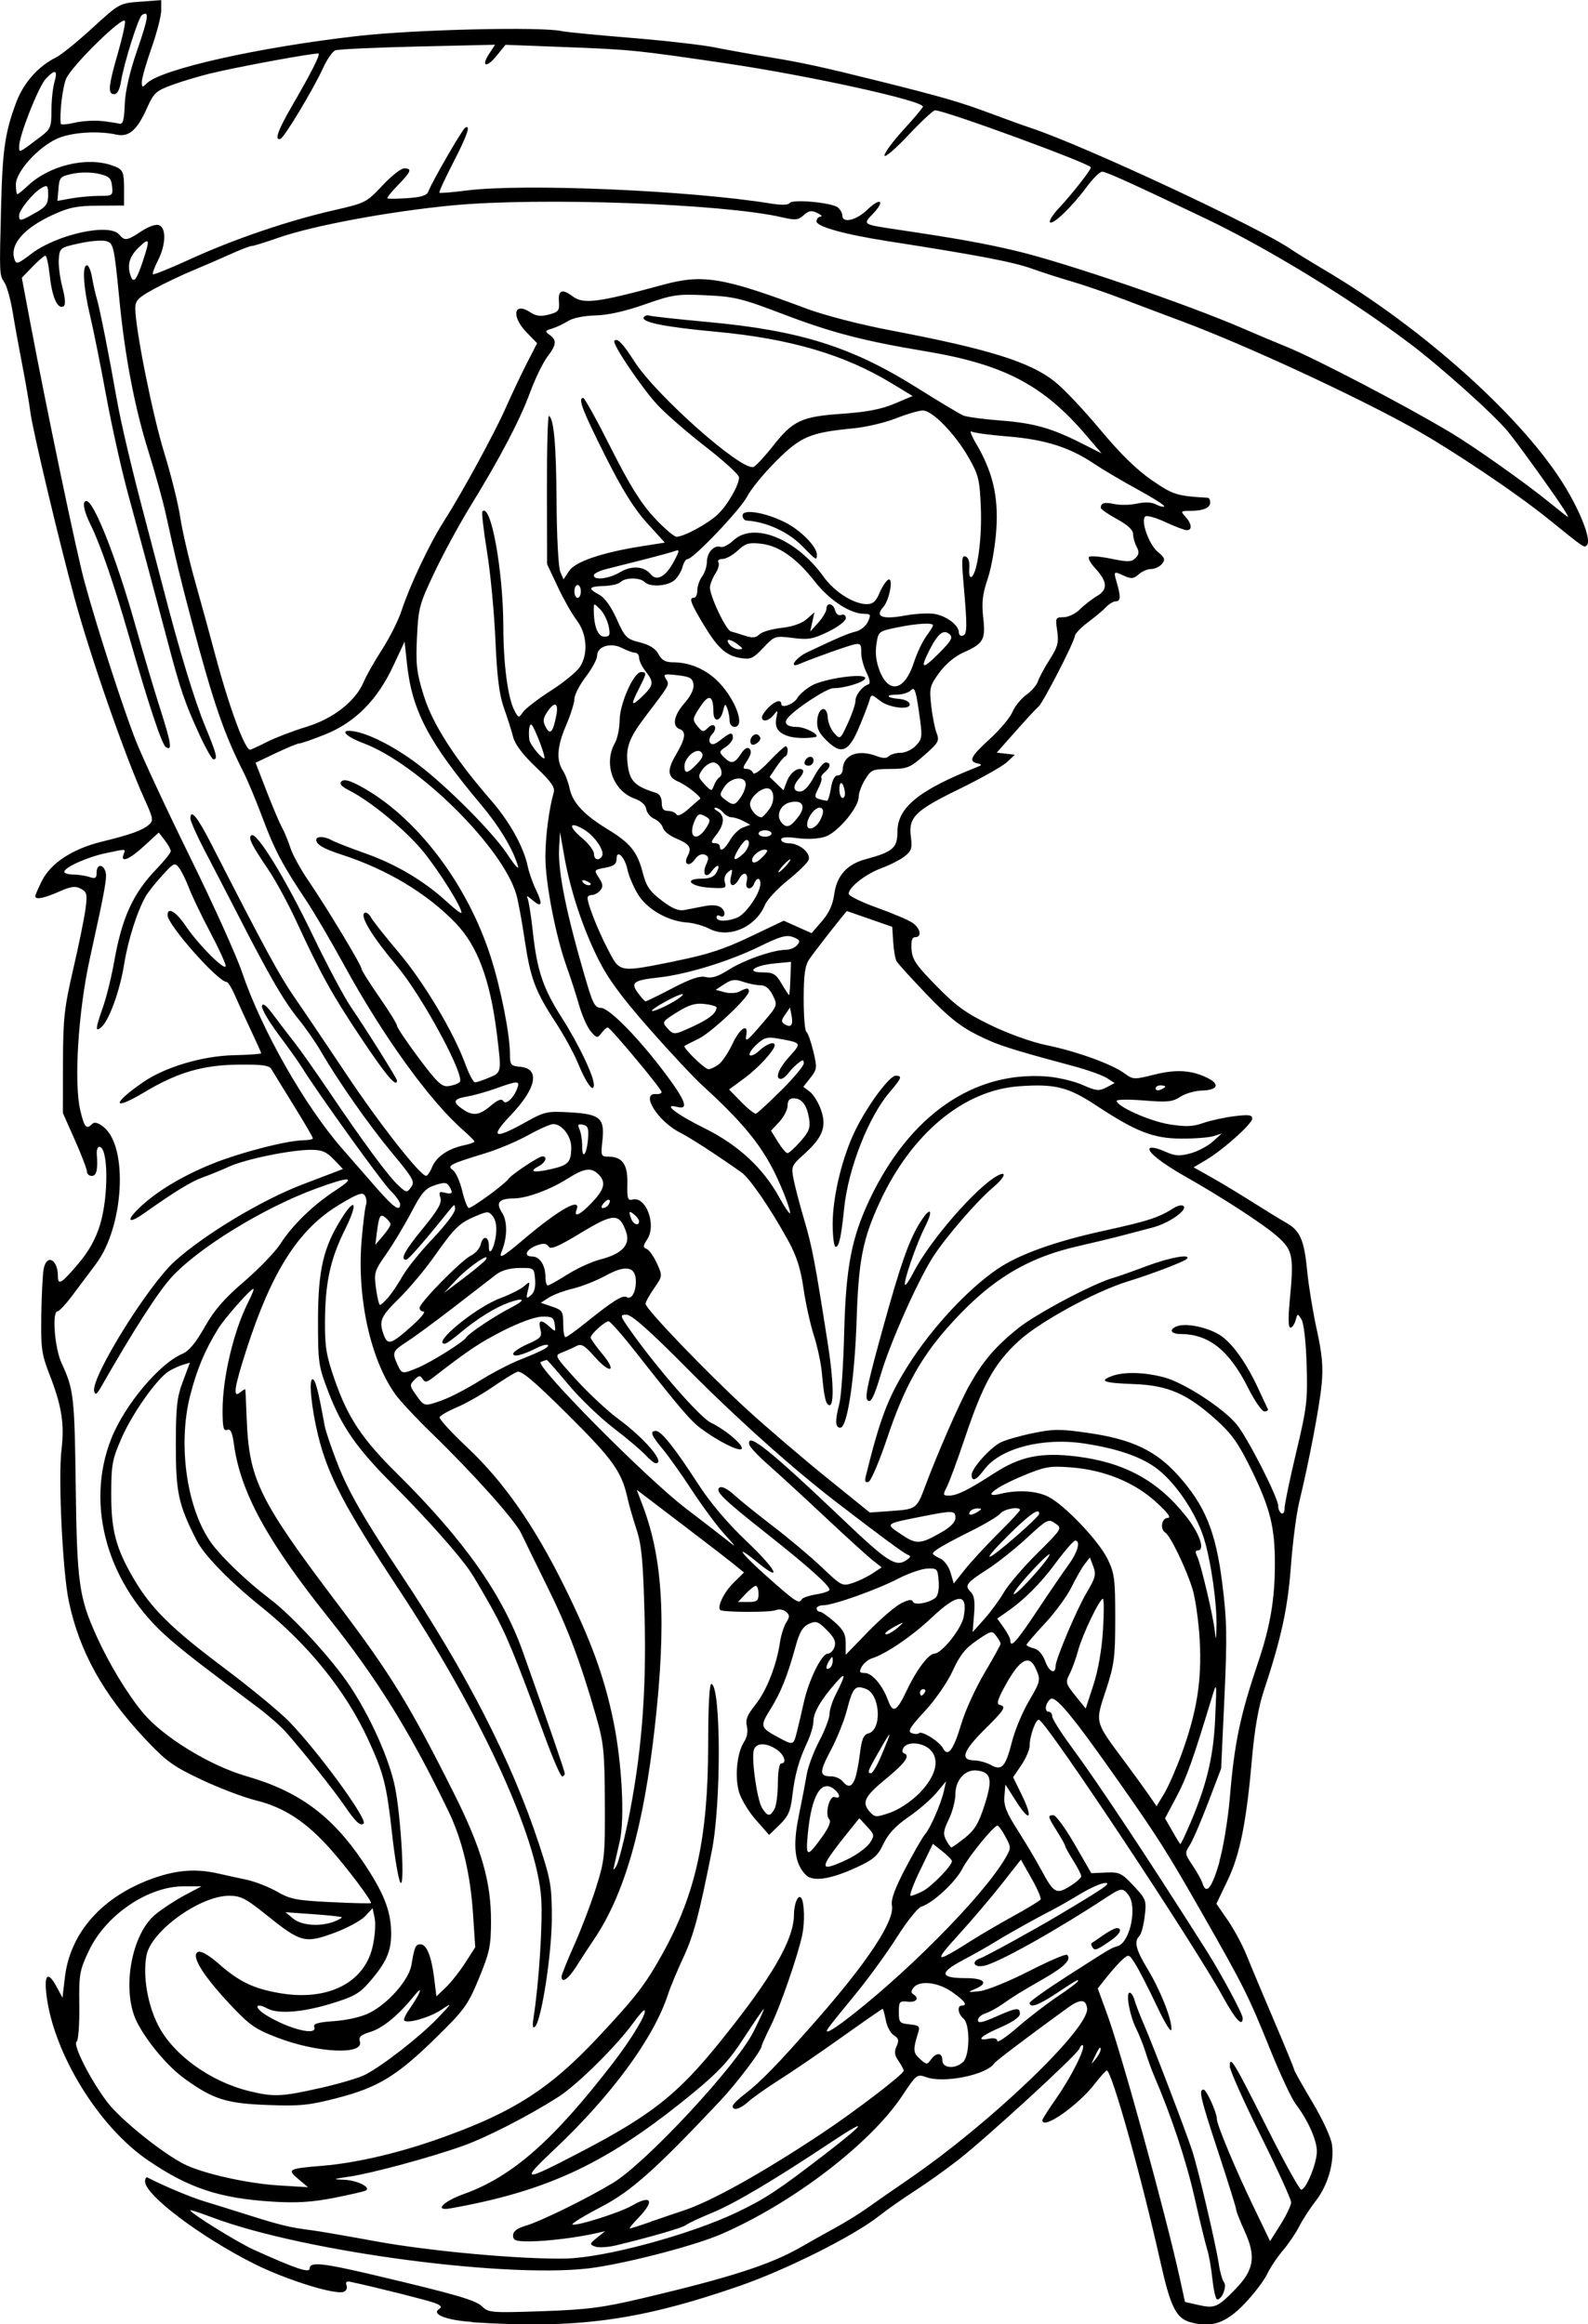 <?xml version="1.0" encoding="UTF-8" standalone="no"?>
<!-- Created with Inkscape (http://www.inkscape.org/) -->

<svg
   width="177.254"
   height="259.383"
   viewBox="0 0 46.898 68.628"
   version="1.1"
   id="svg5"
   xml:space="preserve"
   xmlns="http://www.w3.org/2000/svg"
   xmlns:svg="http://www.w3.org/2000/svg"><defs
     id="defs2"><style
       id="style4525">.cls-1{fill:#9c1c20;}.cls-2{fill:#fff;}.cls-3{fill:none;stroke:#fff;stroke-miterlimit:10;stroke-width:2.1px;}</style></defs><g
     id="layer1"
     transform="translate(-329.035,-3.74)"><path
       style="fill:#000000;stroke-width:0.095"
       d="m 342.983,72.301 c -0.776,-0.051 -1.227,-0.231 -0.972,-0.388 0.084,-0.052 0.043,-0.104 -0.136,-0.172 -0.208,-0.079 -1.71,-0.457 -2.485,-0.624 -0.122,-0.026 -0.158,0.004 -0.121,0.102 0.029,0.077 -0.007,0.163 -0.082,0.192 -0.254,0.097 -1.695,-0.352 -2.634,-0.821 -1.586,-0.793 -3.234,-2.035 -3.234,-2.437 0,-0.085 0.032,-0.137 0.071,-0.117 0.507,0.259 1.256,0.574 1.662,0.698 0.279,0.085 0.893,0.277 1.365,0.426 0.908,0.286 1.197,0.355 1.811,0.432 0.21,0.026 1.068,0.174 1.907,0.328 1.594,0.293 4.32,0.539 5.625,0.508 1.161,-0.028 3.678,-0.711 5.053,-1.371 0.828,-0.398 1.185,-0.633 2.558,-1.688 1.238,-0.951 1.346,-1.13 0.239,-0.395 -1.73,1.149 -2.869,1.824 -3.539,2.101 -0.368,0.152 -0.717,0.315 -0.774,0.363 -0.097,0.08 -1.032,0.352 -2.068,0.601 -0.241,0.058 -0.52,0.074 -0.619,0.036 -0.17,-0.065 -0.166,-0.081 0.057,-0.262 l 0.238,-0.192 -0.286,0.065 c -0.56,0.126 -1.438,0.233 -1.931,0.235 -0.423,0.003 -0.501,-0.025 -0.501,-0.174 0,-0.122 0.116,-0.21 0.383,-0.29 0.45,-0.135 1.826,-0.811 2.573,-1.265 0.979,-0.595 3.638,-3.456 4.142,-4.457 0.187,-0.372 0.326,-0.676 0.308,-0.676 -0.018,0 -0.279,0.379 -0.58,0.843 -0.434,0.668 -0.738,1.001 -1.47,1.605 -2.522,2.081 -4.278,2.919 -7.204,3.44 -0.499,0.089 -0.227,-0.201 0.401,-0.426 1.426,-0.513 2.636,-1.577 4.404,-3.874 0.56,-0.727 1.004,-1.47 0.926,-1.548 -0.021,-0.021 -0.169,0.144 -0.33,0.367 -0.491,0.682 -1.666,1.841 -2.227,2.198 -0.887,0.563 -2.099,1.184 -2.804,1.437 -0.942,0.337 -2.695,0.812 -3.353,0.908 -0.497,0.073 -0.515,0.082 -0.169,0.093 0.384,0.012 0.817,0.223 0.652,0.318 -0.047,0.027 -0.472,0.125 -0.944,0.218 -0.638,0.125 -1.097,0.154 -1.79,0.112 -1.58,-0.096 -2.493,-0.397 -3.704,-1.224 -1.455,-0.993 -2.782,-3.151 -2.993,-4.87 -0.078,-0.631 0.045,-0.727 0.306,-0.238 l 0.166,0.31 0.07,-0.596 c 0.155,-1.332 1.111,-2.402 2.62,-2.935 0.687,-0.242 1.257,-0.285 1.894,-0.14 0.21,0.048 0.592,0.131 0.848,0.186 0.257,0.055 0.664,0.214 0.906,0.353 0.388,0.224 0.574,0.26 1.607,0.31 0.642,0.031 1.168,0.043 1.168,0.026 -3.9e-4,-0.097 -0.69,-1.015 -1.176,-1.566 -0.728,-0.825 -1.386,-1.259 -2.218,-1.463 -0.362,-0.089 -1.089,-0.365 -1.615,-0.613 -0.841,-0.397 -1.043,-0.544 -1.668,-1.209 -1.239,-1.318 -1.943,-2.589 -2.251,-4.067 -0.182,-0.875 -0.315,-3.639 -0.214,-4.475 0.091,-0.757 0.006,-1.287 -0.354,-2.213 -0.235,-0.603 -0.258,-0.773 -0.243,-1.764 0.01,-0.603 0.042,-1.214 0.071,-1.359 0.092,-0.45 0.42,-0.277 0.42,0.222 0,0.28 0.104,0.216 0.597,-0.365 0.314,-0.369 0.513,-0.725 0.644,-1.148 0.261,-0.845 0.249,-2.309 -0.019,-2.309 -0.05,0 -0.083,0.097 -0.074,0.215 0.036,0.451 -0.007,0.644 -0.147,0.644 -0.079,0 -0.143,-0.057 -0.143,-0.126 0,-0.069 -0.16,-0.488 -0.356,-0.93 l -0.356,-0.803 0.003,-1.478 c 0.003,-1.31 0.038,-1.624 0.302,-2.765 0.164,-0.708 0.328,-1.508 0.363,-1.778 0.058,-0.439 0.044,-0.503 -0.138,-0.6 -0.163,-0.087 -0.29,-0.07 -0.643,0.086 -0.444,0.197 -0.702,0.246 -0.702,0.134 0,-0.034 0.089,-0.239 0.198,-0.457 0.259,-0.518 0.906,-0.941 1.757,-1.15 0.855,-0.209 1.201,-0.333 1.397,-0.499 0.145,-0.123 0.135,-0.184 -0.131,-0.771 -0.566,-1.247 -1.595,-4.204 -2.063,-5.928 -0.467,-1.722 -1.235,-4.957 -1.302,-5.482 -0.033,-0.262 -0.14,-0.884 -0.237,-1.382 -0.097,-0.498 -0.225,-1.206 -0.285,-1.573 -0.06,-0.367 -0.169,-0.761 -0.243,-0.875 -0.153,-0.236 -0.152,-0.208 -0.1,-2.271 0.041,-1.644 0.118,-2.174 0.445,-3.047 0.216,-0.578 0.656,-1.076 1.17,-1.326 0.149,-0.072 0.633,-0.463 1.076,-0.869 0.803,-0.735 0.807,-0.737 1.421,-0.782 l 0.616,-0.046 v 0.301 c 0,0.166 -0.129,0.666 -0.286,1.112 -0.157,0.446 -0.286,0.896 -0.286,1 0,0.168 0.016,0.174 0.141,0.048 0.423,-0.423 3.308,-1.07 6.246,-1.403 1.691,-0.191 5.424,-0.279 6.022,-0.142 0.122,0.028 1.037,0.117 2.032,0.198 0.996,0.081 2.111,0.208 2.479,0.282 0.368,0.074 1.076,0.202 1.574,0.283 1.007,0.165 1.589,0.291 3.337,0.727 1.811,0.452 2.358,0.611 3.241,0.942 0.446,0.167 0.982,0.361 1.192,0.43 1.544,0.51 6.732,2.929 7.675,3.58 0.131,0.09 0.582,0.368 1.001,0.616 2.946,1.743 5.9,4.411 7.107,6.418 0.477,0.793 0.764,1.569 0.63,1.703 -0.082,0.082 -0.065,0.094 -1.121,-0.76 -0.967,-0.783 -2.87,-2.06 -4.042,-2.713 -1.707,-0.951 -4.931,-2.441 -6.769,-3.128 -0.472,-0.176 -1.266,-0.475 -1.764,-0.665 -0.498,-0.189 -1.185,-0.425 -1.525,-0.523 -0.341,-0.099 -0.857,-0.265 -1.147,-0.369 -0.577,-0.207 -1.57,-0.398 -4.287,-0.821 -1.27,-0.198 -2.097,-0.429 -2.097,-0.585 0,-0.071 0.054,-0.133 0.119,-0.136 0.066,-0.003 0.022,-0.053 -0.096,-0.11 -0.172,-0.083 -0.252,-0.07 -0.401,0.065 -0.162,0.146 -0.245,0.154 -0.643,0.062 -1.722,-0.401 -7.158,-0.597 -9.733,-0.351 -1.869,0.179 -4.122,0.598 -5.143,0.957 -0.379,0.133 -0.732,0.242 -0.784,0.242 -0.052,0 -0.321,0.103 -0.598,0.229 -0.277,0.126 -0.782,0.344 -1.123,0.486 -0.341,0.141 -0.866,0.392 -1.168,0.556 -0.467,0.255 -0.548,0.339 -0.548,0.568 0,0.603 0.509,3.148 0.853,4.263 0.202,0.655 0.416,1.514 0.474,1.908 0.059,0.394 0.258,1.252 0.442,1.907 0.184,0.655 0.443,1.598 0.575,2.096 0.414,1.561 0.888,2.86 1.045,2.86 0.027,0 0.252,-0.103 0.5,-0.229 0.249,-0.126 0.77,-0.326 1.159,-0.444 0.798,-0.242 1.458,-0.759 1.697,-1.329 0.077,-0.184 0.322,-0.615 0.544,-0.959 0.222,-0.344 0.481,-0.859 0.574,-1.144 0.239,-0.731 0.828,-1.979 1.232,-2.61 0.546,-0.853 1.506,-2.612 1.85,-3.39 0.174,-0.393 0.453,-0.981 0.619,-1.306 l 0.303,-0.591 -0.31,-0.319 c -0.461,-0.476 -0.381,-0.916 0.108,-0.595 0.176,0.115 0.309,0.131 0.551,0.067 0.285,-0.076 0.316,-0.117 0.295,-0.386 -0.027,-0.334 0.099,-0.383 0.4,-0.155 0.322,0.243 0.73,0.192 2.675,-0.338 1.175,-0.32 1.764,-0.222 4.243,0.707 0.516,0.193 1.562,0.464 2.431,0.63 2.95,0.562 4.154,0.936 4.897,1.524 0.255,0.202 0.858,0.839 1.339,1.416 0.596,0.715 1.084,1.192 1.528,1.496 0.632,0.432 0.729,0.462 1.65,0.517 0.039,0.003 0.071,0.064 0.071,0.137 0,0.162 -0.206,0.249 -0.595,0.249 -0.278,0 -0.285,0.01 -0.135,0.174 0.187,0.207 0.206,0.398 0.039,0.397 -0.066,-3.63e-4 -0.352,-0.109 -0.636,-0.241 -0.284,-0.132 -0.551,-0.206 -0.594,-0.163 -0.135,0.135 0.112,0.826 0.371,1.042 0.211,0.176 0.23,0.231 0.125,0.358 -0.068,0.082 -0.212,0.15 -0.319,0.15 -0.107,0 -0.274,0.071 -0.37,0.158 -0.143,0.13 -0.218,0.138 -0.417,0.048 -0.329,-0.15 -0.327,-0.151 -0.227,0.199 0.12,0.417 0.112,0.549 -0.033,0.549 -0.067,0 -0.193,0.075 -0.28,0.167 -0.087,0.092 -0.33,0.296 -0.541,0.453 -0.211,0.157 -0.385,0.342 -0.388,0.41 -0.006,0.154 -0.922,1.939 -1.062,2.069 -0.122,0.113 -0.381,0.395 -0.879,0.958 l -0.363,0.411 0.267,0.031 0.267,0.031 -0.237,0.221 c -0.13,0.121 -0.763,0.478 -1.406,0.792 -1.313,0.641 -1.505,0.833 -1.426,1.421 0.043,0.323 0.016,0.407 -0.184,0.564 -0.129,0.102 -0.436,0.259 -0.682,0.349 -0.467,0.172 -0.972,0.565 -0.972,0.758 0,0.062 0.377,0.247 0.838,0.412 0.461,0.165 0.933,0.366 1.049,0.447 0.236,0.165 0.283,0.423 0.078,0.423 -0.094,0 -0.126,0.104 -0.109,0.358 0.02,0.302 0.134,0.47 0.735,1.083 0.583,0.595 0.873,0.804 1.611,1.161 0.516,0.25 1.215,0.5 1.638,0.586 0.881,0.18 1.922,0.555 2.297,0.828 0.264,0.192 0.288,0.193 0.889,0.042 0.652,-0.164 1.113,-0.133 1.587,0.107 0.362,0.183 0.279,0.351 -0.179,0.363 -0.206,0.006 -0.494,0.088 -0.64,0.185 -0.228,0.15 -0.379,0.165 -1.073,0.109 -0.444,-0.036 -0.807,-0.031 -0.806,0.01 0.003,0.167 0.977,0.601 1.555,0.694 0.482,0.077 0.694,0.069 0.994,-0.037 0.21,-0.074 0.623,-0.165 0.918,-0.202 0.432,-0.054 0.536,-0.04 0.536,0.069 0,0.156 -0.865,0.928 -1.382,1.233 l -0.35,0.206 0.508,0.285 c 0.28,0.157 0.83,0.488 1.223,0.737 0.393,0.249 0.851,0.529 1.017,0.623 0.4,0.226 0.521,0.511 0.608,1.426 0.04,0.419 0.166,1.192 0.281,1.716 0.161,0.737 0.194,1.105 0.145,1.621 -0.063,0.659 -0.371,2.273 -0.663,3.48 -0.083,0.341 -0.193,1.191 -0.245,1.89 -0.093,1.25 -0.284,2.125 -0.809,3.708 -0.146,0.44 -0.266,1.127 -0.334,1.907 -0.168,1.939 -0.358,2.893 -0.727,3.663 l -0.33,0.689 0.339,0.492 c 0.187,0.271 0.441,0.746 0.564,1.056 0.124,0.31 0.488,1.178 0.809,1.929 0.321,0.751 0.584,1.391 0.584,1.422 0,0.031 0.24,0.459 0.534,0.951 0.305,0.512 0.556,1.055 0.584,1.268 0.071,0.529 -0.124,1.2 -0.48,1.657 -0.168,0.215 -0.388,0.553 -0.487,0.75 -0.1,0.197 -0.318,0.519 -0.485,0.715 -0.167,0.196 -0.376,0.51 -0.465,0.698 -0.089,0.188 -0.386,0.578 -0.661,0.866 -0.553,0.58 -0.976,0.726 -1.6,0.554 -0.427,-0.118 -0.591,-0.447 -0.893,-1.798 -0.564,-2.522 -1.436,-5.633 -1.58,-5.636 -0.028,-7.1e-4 -0.182,0.17 -0.343,0.379 -0.504,0.656 -1.56,1.392 -1.56,1.088 0,-0.032 0.19,-0.33 0.422,-0.662 0.434,-0.621 0.856,-1.465 0.773,-1.548 -0.026,-0.026 -0.072,0.02 -0.103,0.101 -0.068,0.178 -2.702,2.596 -3.571,3.277 -0.341,0.268 -0.92,0.681 -1.287,0.918 -0.367,0.237 -0.836,0.566 -1.043,0.731 -0.743,0.593 -2.748,1.599 -4.153,2.084 -2.95,1.019 -4.783,1.266 -7.878,1.065 z m 5.018,-0.698 c 2.616,-0.617 3.8,-1 4.693,-1.516 0.224,-0.13 0.665,-0.377 0.98,-0.549 0.315,-0.172 0.744,-0.436 0.953,-0.587 0.21,-0.151 0.767,-0.538 1.239,-0.861 2.426,-1.661 5.357,-4.47 5.274,-5.055 -0.039,-0.276 -0.209,-0.275 -0.589,7.25e-4 -1.194,0.869 -2.111,1.562 -2.155,1.63 -0.219,0.336 -1.469,0.594 -1.994,0.411 -0.288,-0.1 -0.297,-0.093 -0.724,0.549 -0.94,1.414 -3.241,3.172 -5.342,4.082 -0.741,0.321 -2.555,0.802 -3.701,0.982 -2.359,0.37 -8.594,-0.442 -11.339,-1.478 -0.354,-0.134 -0.644,-0.228 -0.644,-0.21 0,0.082 1.395,0.949 1.885,1.17 1.228,0.556 1.643,0.695 1.643,0.552 0,-0.206 0.375,-0.168 1.907,0.194 2.437,0.576 2.999,0.74 3.194,0.932 0.179,0.177 0.286,0.185 1.764,0.134 1.336,-0.046 1.782,-0.104 2.955,-0.38 z m 17.526,-0.28 c 0.545,-0.56 0.607,-0.958 0.264,-1.707 -0.136,-0.298 -0.248,-0.582 -0.248,-0.631 0,-0.049 -0.236,-0.806 -0.524,-1.682 -0.533,-1.619 -0.591,-1.863 -0.439,-1.863 0.085,0 0.392,0.679 0.392,0.868 0,0.169 0.54,1.462 1.071,2.566 l 0.501,1.04 0.311,-0.493 c 0.171,-0.271 0.311,-0.565 0.311,-0.653 0,-0.088 -0.408,-0.981 -0.906,-1.984 -0.498,-1.003 -0.906,-1.918 -0.906,-2.032 0,-0.336 0.119,-0.139 1.096,1.808 0.506,1.009 0.962,1.835 1.013,1.835 0.143,0 0.46,-0.772 0.463,-1.124 0.003,-0.332 -0.263,-0.928 -0.625,-1.403 -0.12,-0.158 -0.457,-0.878 -0.749,-1.6 -0.648,-1.603 -0.777,-1.863 -2.01,-4.025 -1.028,-1.804 -1.3,-2.234 -2.442,-3.86 -1.398,-1.991 -1.898,-2.595 -2.046,-2.472 -0.155,0.129 -0.181,0.375 -0.04,0.375 0.052,0 0.095,0.059 0.095,0.132 0,0.072 0.249,0.469 0.554,0.882 0.792,1.074 2.193,3.186 3.976,5.994 0.451,0.71 1.096,1.907 1.096,2.034 0,0.278 -0.21,0.052 -0.584,-0.628 -0.872,-1.585 -5.12,-7.989 -5.425,-8.177 -0.089,-0.055 -0.283,0.469 -0.283,0.765 0,0.116 -0.11,0.372 -0.244,0.57 l -0.244,0.359 0.251,0.513 c 0.345,0.706 0.251,0.843 -0.15,0.216 l -0.329,-0.514 -0.029,0.346 c -0.023,0.275 0.057,0.481 0.39,1.001 0.23,0.36 0.54,0.88 0.689,1.157 0.38,0.708 0.451,0.75 0.854,0.501 0.185,-0.114 0.336,-0.248 0.336,-0.297 0,-0.049 -0.107,-0.259 -0.238,-0.467 -0.131,-0.208 -0.238,-0.401 -0.238,-0.429 0,-0.028 -0.107,-0.221 -0.238,-0.429 -0.276,-0.437 -0.285,-0.477 -0.107,-0.477 0.072,0 0.353,0.385 0.625,0.856 l 0.494,0.856 0.433,-0.019 c 0.398,-0.017 0.464,0.015 0.817,0.393 0.37,0.396 0.382,0.43 0.327,0.896 -0.032,0.266 -0.101,0.528 -0.155,0.582 -0.166,0.166 -0.111,0.397 0.236,0.972 0.385,0.639 0.718,1.479 0.708,1.785 -0.003,0.124 -0.18,-0.157 -0.429,-0.684 -0.233,-0.492 -0.513,-1.041 -0.624,-1.221 -0.196,-0.317 -0.206,-0.321 -0.392,-0.154 -0.105,0.094 -0.312,0.325 -0.461,0.512 l -0.27,0.341 0.276,0.756 c 0.427,1.169 1.721,5.87 2.141,7.775 l 0.16,0.727 0.398,0.09 c 0.478,0.108 0.565,0.071 1.097,-0.475 z m -0.685,-0.277 c -0.034,-0.325 -0.103,-0.722 -0.154,-0.882 -0.051,-0.16 -0.222,-0.862 -0.38,-1.56 -0.244,-1.077 -0.685,-2.4 -1.198,-3.594 -0.068,-0.157 -0.176,-0.458 -0.241,-0.667 -0.065,-0.21 -0.193,-0.532 -0.284,-0.715 -0.191,-0.384 -0.309,-1.049 -0.187,-1.049 0.046,0 0.109,0.097 0.141,0.215 0.032,0.118 0.161,0.45 0.286,0.739 0.271,0.626 1.222,3.112 1.421,3.718 0.172,0.524 0.694,2.747 0.783,3.337 0.035,0.236 0.105,0.48 0.154,0.542 0.095,0.12 -0.058,0.507 -0.2,0.507 -0.043,0 -0.106,-0.266 -0.14,-0.59 z m -16.593,-1.704 c 0.31,-0.108 0.745,-0.256 0.968,-0.329 0.815,-0.267 2.32,-1.105 4.076,-2.271 0.996,-0.661 2.431,-1.758 2.431,-1.859 0,-0.038 -0.069,-0.168 -0.154,-0.289 -0.117,-0.167 -0.131,-0.272 -0.057,-0.433 0.078,-0.171 0.062,-0.235 -0.079,-0.323 -0.097,-0.06 -0.205,-0.261 -0.239,-0.446 -0.035,-0.185 -0.077,-0.336 -0.094,-0.336 -0.017,0 -0.559,0.376 -1.205,0.836 -0.646,0.46 -1.474,1.025 -1.842,1.257 -0.367,0.232 -0.777,0.521 -0.911,0.642 -0.247,0.224 -0.471,0.289 -0.471,0.137 0,-0.046 0.161,-0.206 0.358,-0.356 0.461,-0.351 0.981,-0.886 2.118,-2.182 1.525,-1.738 2.316,-2.941 2.228,-3.39 -0.033,-0.17 0.088,-0.502 0.4,-1.096 0.246,-0.469 0.505,-0.919 0.576,-0.999 0.159,-0.181 0.472,-0.9 0.559,-1.284 l 0.065,-0.286 -0.285,0.342 c -0.157,0.188 -0.529,0.509 -0.826,0.714 -0.378,0.26 -0.6,0.499 -0.738,0.791 -0.166,0.353 -0.288,0.461 -0.776,0.688 -0.771,0.359 -1.307,0.442 -1.514,0.235 -0.334,-0.334 -0.396,-0.845 -0.212,-1.745 0.094,-0.459 0.201,-1.016 0.238,-1.238 0.037,-0.222 0.203,-0.662 0.369,-0.979 0.166,-0.316 0.301,-0.672 0.301,-0.792 0,-0.119 0.081,-0.376 0.181,-0.571 0.308,-0.604 0.309,-0.7 0.006,-0.353 -0.444,0.506 -0.662,0.881 -0.662,1.138 -1.8e-4,0.128 -0.082,0.407 -0.182,0.62 -0.251,0.536 -0.369,0.964 -0.443,1.594 -0.051,0.439 -0.121,0.595 -0.373,0.84 l -0.311,0.301 -0.395,-0.448 c -0.217,-0.247 -0.442,-0.624 -0.5,-0.839 -0.123,-0.457 -0.05,-1.146 0.155,-1.459 0.089,-0.136 0.121,-0.313 0.083,-0.464 -0.047,-0.189 0.01,-0.333 0.255,-0.638 0.325,-0.405 0.622,-1.159 0.722,-1.834 0.031,-0.211 0.114,-0.476 0.185,-0.589 0.108,-0.174 0.107,-0.223 -0.01,-0.321 -0.079,-0.066 -0.21,-0.084 -0.306,-0.043 -0.162,0.069 -1.561,0.063 -1.633,-0.007 -0.097,-0.094 0.115,-0.529 0.391,-0.801 l 0.311,-0.306 -0.286,-0.233 c -0.157,-0.128 -0.87,-0.678 -1.584,-1.221 l -1.298,-0.988 0.177,0.467 c 0.6,1.578 0.703,3.448 0.359,6.519 -0.334,2.991 -0.898,4.963 -1.8,6.292 -0.142,0.21 -0.373,0.564 -0.513,0.787 -0.24,0.381 -0.443,0.523 -0.443,0.31 0,-0.052 0.168,-0.471 0.373,-0.93 0.205,-0.459 0.495,-1.22 0.644,-1.692 0.256,-0.812 0.27,-0.947 0.262,-2.526 -0.009,-1.518 -0.032,-1.75 -0.269,-2.574 -0.456,-1.587 -0.835,-2.59 -1.441,-3.813 -0.324,-0.655 -0.665,-1.353 -0.758,-1.549 -0.183,-0.39 -1.421,-1.774 -2.665,-2.979 -0.433,-0.419 -0.905,-0.926 -1.05,-1.125 -0.737,-1.019 -1.143,-2.864 -1.001,-4.547 0.042,-0.498 0.1,-0.97 0.129,-1.049 0.029,-0.078 0.015,-0.204 -0.033,-0.278 -0.07,-0.11 -0.213,-0.058 -0.767,0.276 -1.194,0.721 -1.985,1.962 -2.734,4.285 -0.36,1.117 -0.405,1.436 -0.177,1.247 0.079,-0.065 0.146,-0.103 0.149,-0.083 0.003,0.02 0.022,0.422 0.041,0.894 0.071,1.777 0.371,2.382 2.717,5.482 1.53,2.022 2.089,2.933 3.392,5.53 0.823,1.639 1.109,2.625 1.105,3.814 -0.003,0.715 -0.044,0.911 -0.357,1.668 -0.328,0.793 -0.425,0.927 -1.28,1.764 -1.145,1.121 -1.7,1.459 -2.914,1.772 -0.822,0.213 -1.091,0.24 -2.044,0.204 -1.22,-0.045 -1.605,-0.167 -2.447,-0.772 -0.499,-0.358 -1.119,-1.093 -1.414,-1.677 -0.461,-0.911 -0.177,-2.581 0.54,-3.174 0.204,-0.169 0.596,-0.426 0.869,-0.571 l 0.498,-0.263 -0.533,-1.5e-5 c -1.051,-4.3e-5 -2.296,0.848 -2.795,1.903 -0.275,0.582 -0.294,0.69 -0.282,1.624 0.007,0.558 -0.028,1.027 -0.08,1.059 -0.125,0.079 0.418,1.148 0.909,1.79 0.388,0.508 1.603,1.488 2.263,1.825 0.538,0.275 1.869,0.575 2.805,0.631 l 0.858,0.052 -0.286,-0.24 c -0.341,-0.286 -0.299,-0.31 0.703,-0.392 0.948,-0.077 2.15,-0.35 3.301,-0.748 2.27,-0.785 3.387,-1.486 4.833,-3.031 1.135,-1.213 1.411,-1.57 1.912,-2.472 0.987,-1.777 1.35,-3.433 1.354,-6.174 0.003,-1.198 0.036,-1.825 0.099,-1.804 0.281,0.093 0.288,3.529 0.01,4.926 -0.379,1.906 -0.535,2.492 -0.841,3.15 -0.182,0.391 -0.387,0.883 -0.455,1.093 -0.415,1.278 -1.657,2.974 -3.347,4.568 -1.037,0.978 -0.959,0.987 0.772,0.083 2.082,-1.086 2.854,-1.695 4.095,-3.23 1.547,-1.914 2.197,-3.03 2.201,-3.778 0.003,-0.341 0.132,-0.625 0.221,-0.482 0.088,0.142 0.101,0.71 0.025,1.075 -0.127,0.608 -0.652,2.126 -0.928,2.683 -0.15,0.302 -0.272,0.573 -0.272,0.602 0,0.128 -0.734,1.1 -1.227,1.623 -1.912,2.031 -2.627,2.668 -3.522,3.134 -0.488,0.254 -0.866,0.485 -0.839,0.511 0.073,0.073 1.395,-0.343 1.757,-0.553 0.58,-0.337 0.681,-0.146 0.19,0.361 -0.168,0.173 -0.282,0.314 -0.253,0.314 0.028,0 0.305,-0.088 0.615,-0.197 z m -3.454,-6.048 c 0.155,-0.99 0.269,-2.749 0.225,-3.48 -0.111,-1.833 -1.788,-5.477 -4.213,-9.152 -1.6,-2.425 -2.091,-3.362 -2.379,-4.543 -0.195,-0.799 -0.28,-1.654 -0.164,-1.654 0.084,0 0.169,0.327 0.361,1.382 0.029,0.157 0.202,0.665 0.384,1.128 0.328,0.83 0.777,1.611 1.881,3.27 1.934,2.907 3.262,5.505 4.066,7.954 0.343,1.045 0.376,1.234 0.376,2.167 -1.8e-4,1.055 -0.305,3.034 -0.496,3.215 -0.07,0.067 -0.083,-0.02 -0.041,-0.286 z m 0.35,-8.223 c -0.923,-2.508 -1.151,-3.062 -1.58,-3.837 -0.247,-0.446 -0.537,-0.939 -0.644,-1.096 -0.344,-0.504 -1.314,-1.594 -2.264,-2.545 -1.093,-1.093 -1.529,-1.719 -1.933,-2.776 -0.284,-0.743 -0.299,-0.847 -0.297,-2.116 0.003,-1.46 0.158,-2.128 0.692,-2.979 0.425,-0.677 0.492,-0.453 0.1,0.334 -0.433,0.869 -0.582,1.565 -0.587,2.741 -0.003,0.724 0.043,0.991 0.297,1.713 0.387,1.099 0.799,1.718 1.815,2.723 1.991,1.971 3.128,3.58 3.735,5.288 0.753,2.12 1.234,3.517 1.234,3.587 0,0.046 -0.035,0.083 -0.078,0.083 -0.043,0 -0.264,-0.504 -0.49,-1.12 z m -6.662,10.326 c 0.559,-0.127 1.16,-0.304 1.335,-0.395 0.516,-0.266 1.616,-1.123 2.13,-1.659 0.453,-0.472 0.459,-0.485 0.122,-0.261 -0.341,0.228 -0.996,0.418 -1.096,0.318 -0.026,-0.027 0.036,-0.169 0.139,-0.316 0.34,-0.486 0.448,-0.778 0.151,-0.411 -0.464,0.574 -0.924,0.952 -1.297,1.066 -0.281,0.086 -0.347,0.147 -0.304,0.281 0.129,0.406 -1.261,0.339 -2.444,-0.117 -0.66,-0.254 -0.822,-0.37 -1.423,-1.014 -0.788,-0.844 -1.138,-1.427 -0.908,-1.515 0.088,-0.034 0.322,0.101 0.599,0.345 0.607,0.535 1.031,0.739 1.815,0.874 1.406,0.241 2.489,-0.3 2.736,-1.367 0.069,-0.297 0.097,-0.676 0.063,-0.841 l -0.062,-0.301 -0.225,0.24 c -0.124,0.132 -0.541,0.355 -0.927,0.496 -0.851,0.31 -0.973,0.277 -2.001,-0.55 -0.591,-0.475 -0.743,-0.553 -1.084,-0.553 -0.862,0 -2.306,1.042 -2.441,1.761 -0.112,0.595 0.027,1.434 0.339,2.052 0.443,0.878 1.54,1.673 2.7,1.956 0.718,0.176 0.955,0.165 2.082,-0.09 z m 18.998,-0.776 c 0.201,-0.201 0.206,-1.115 0.006,-1.28 -0.162,-0.134 -0.192,-0.381 -0.048,-0.381 0.188,0 0.082,-0.147 -0.291,-0.405 -0.416,-0.288 -0.949,-0.348 -1.132,-0.128 -0.076,0.092 -0.08,0.154 -0.012,0.196 0.192,0.119 0.098,0.248 -0.162,0.221 -0.241,-0.025 -0.262,-7.25e-4 -0.262,0.306 0,0.309 0.024,0.336 0.319,0.364 0.279,0.027 0.311,0.057 0.254,0.238 -0.159,0.512 -0.154,0.599 0.048,0.781 0.195,0.176 0.213,0.177 0.327,0.021 0.163,-0.223 0.338,-0.21 0.338,0.025 0,0.237 0.391,0.263 0.613,0.041 z m 4.059,-0.361 c 0,-0.121 -0.044,-0.067 -0.183,0.225 -0.107,0.225 -0.105,0.228 0.035,0.053 0.082,-0.102 0.148,-0.227 0.148,-0.278 z m -1.263,-1.575 c 0.328,-0.22 0.596,-0.422 0.596,-0.45 0,-0.056 -0.016,-0.047 -0.693,0.398 -0.485,0.32 -0.737,0.404 -0.737,0.247 0,-0.043 0.497,-0.397 1.105,-0.787 1.326,-0.849 1.283,-0.823 1.497,-0.89 0.365,-0.114 0.583,-1.157 0.316,-1.51 -0.164,-0.216 -0.219,-0.211 -0.625,0.056 -1.522,1 -3.225,1.952 -3.64,2.035 -0.303,0.061 -0.392,-0.124 -0.107,-0.224 0.171,-0.06 1.555,-0.82 2.298,-1.262 1.374,-0.818 1.578,-0.958 1.391,-0.96 -0.108,-8.99e-4 -0.44,0.145 -0.739,0.325 -0.298,0.18 -0.66,0.387 -0.805,0.461 -0.511,0.262 -1.364,0.739 -1.717,0.959 -0.196,0.123 -0.627,0.366 -0.957,0.541 -0.697,0.369 -0.668,0.525 0.096,0.525 0.549,0 0.684,0.145 0.291,0.313 -0.253,0.108 -0.248,0.111 0.118,0.072 0.21,-0.022 0.863,-0.287 1.452,-0.588 0.589,-0.301 1.098,-0.52 1.132,-0.486 0.134,0.134 -0.068,0.346 -0.645,0.679 -0.772,0.445 -0.923,0.538 -1.271,0.783 -0.157,0.11 -0.383,0.232 -0.501,0.269 -0.118,0.037 -0.215,0.127 -0.215,0.199 0,0.099 0.129,0.074 0.527,-0.102 0.618,-0.274 0.712,-0.284 0.712,-0.083 0,0.092 -0.22,0.245 -0.572,0.397 -0.592,0.255 -0.75,0.414 -0.334,0.334 0.147,-0.028 0.238,-0.003 0.238,0.069 0,0.063 0.268,-0.118 0.596,-0.403 0.328,-0.285 0.864,-0.697 1.192,-0.917 z m 1.022,-1.446 c -0.035,-0.057 -0.049,-0.111 -0.03,-0.121 0.018,-0.01 0.171,-0.114 0.339,-0.232 0.168,-0.118 0.351,-0.214 0.405,-0.214 0.182,0 0.102,0.176 -0.163,0.359 -0.425,0.294 -0.484,0.317 -0.551,0.208 z m -22.982,2.354 c -0.038,-0.099 0.103,-0.141 0.599,-0.176 0.385,-0.028 0.805,-0.127 1.034,-0.243 0.562,-0.287 1.163,-0.977 1.237,-1.42 0.088,-0.531 0.121,-0.604 0.266,-0.604 0.181,0 0.322,0.349 0.403,0.993 l 0.068,0.545 0.278,-0.266 c 0.153,-0.147 0.411,-0.473 0.573,-0.726 l 0.295,-0.459 -0.067,-1.005 c -0.078,-1.17 -0.32,-2.174 -0.725,-3.014 -1.127,-2.336 -2.107,-3.914 -3.554,-5.726 -1.807,-2.263 -2.586,-3.693 -2.78,-5.104 -0.049,-0.358 -0.1,-0.467 -0.201,-0.428 -0.108,0.041 -0.135,-0.073 -0.135,-0.572 0,-0.976 0.33,-2.362 0.765,-3.215 0.106,-0.207 0.171,-0.377 0.145,-0.377 -0.084,0 -0.851,0.868 -1.041,1.178 -0.397,0.647 -0.625,1.191 -0.825,1.968 -0.376,1.46 -0.097,3.38 0.637,4.377 0.311,0.423 1.069,1.145 1.702,1.622 0.668,0.503 1.821,1.753 2.36,2.556 0.616,0.919 1.179,2.174 1.348,3.006 0.18,0.885 0.301,3.044 0.158,2.819 -0.055,-0.087 -0.163,-0.718 -0.239,-1.401 -0.166,-1.493 -0.247,-1.813 -0.716,-2.829 -0.657,-1.423 -1.765,-2.796 -3.15,-3.906 -0.914,-0.732 -1.687,-1.523 -1.905,-1.951 -0.542,-1.062 -0.619,-1.415 -0.619,-2.817 2.8e-4,-1.137 0.031,-1.417 0.208,-1.888 l 0.207,-0.553 -0.209,0.062 c -0.115,0.034 -0.302,0.121 -0.416,0.192 -0.352,0.221 -1.071,1.238 -1.391,1.967 -0.276,0.629 -0.306,0.786 -0.307,1.648 -0.003,1.08 0.139,1.616 0.662,2.507 0.517,0.882 1.101,1.459 2.657,2.627 0.796,0.597 1.669,1.317 1.941,1.599 0.869,0.9 2.316,2.882 2.193,3.005 -0.09,0.09 -0.24,-0.05 -0.559,-0.519 -0.31,-0.455 -1.235,-1.618 -1.74,-2.186 -0.153,-0.172 -0.518,-0.492 -0.81,-0.712 -1.734,-1.3 -2.111,-1.591 -2.611,-2.021 -1.832,-1.576 -2.521,-3.937 -1.73,-5.931 0.392,-0.989 1.421,-2.215 2.097,-2.5 0.194,-0.082 0.397,-0.325 0.658,-0.788 0.282,-0.501 0.577,-0.841 1.17,-1.35 0.436,-0.374 0.918,-0.876 1.072,-1.115 0.357,-0.555 0.958,-1.138 1.621,-1.571 0.64,-0.418 0.457,-0.433 -0.587,-0.05 -1.539,0.566 -3.461,1.746 -4.252,2.611 -0.398,0.436 -1.13,1.574 -2.064,3.211 -0.143,0.251 -0.192,0.285 -0.222,0.154 -0.093,-0.411 1.595,-3.13 2.384,-3.84 0.886,-0.797 2.585,-1.815 3.789,-2.271 0.341,-0.129 0.744,-0.283 0.897,-0.342 l 0.277,-0.107 -0.271,-0.283 c -0.216,-0.226 -0.352,-0.283 -0.672,-0.283 -0.593,0 -1.932,0.274 -2.417,0.495 -0.233,0.106 -0.586,0.25 -0.783,0.32 -0.332,0.117 -0.825,0.419 -1.728,1.057 -0.465,0.329 -0.552,0.237 -0.147,-0.154 0.496,-0.479 1.261,-0.942 2.159,-1.305 0.829,-0.335 2.219,-0.693 2.709,-0.696 0.144,-9.13e-4 0.262,-0.027 0.262,-0.058 0,-0.031 -0.257,-0.471 -0.571,-0.977 -0.314,-0.507 -0.608,-0.986 -0.654,-1.064 -0.066,-0.112 -0.276,-0.141 -0.979,-0.133 -1.057,0.012 -1.799,0.231 -2.781,0.819 -0.946,0.567 -0.965,0.344 -0.025,-0.303 0.651,-0.448 1.751,-0.774 2.683,-0.795 0.44,-0.01 0.8,-0.035 0.8,-0.057 2.8e-4,-0.021 -0.134,-0.321 -0.298,-0.667 -0.164,-0.346 -0.377,-0.811 -0.473,-1.034 -0.096,-0.223 -0.209,-0.405 -0.25,-0.405 -0.251,0 -1.743,-1.685 -1.743,-1.969 0,-0.26 0.246,-0.112 0.544,0.327 0.376,0.554 1.172,1.348 1.172,1.169 0,-0.072 -0.206,-0.521 -0.458,-0.997 -0.252,-0.476 -0.532,-1.059 -0.622,-1.295 -0.09,-0.236 -0.224,-0.508 -0.297,-0.604 -0.125,-0.165 -0.155,-0.152 -0.498,0.226 -0.201,0.221 -0.417,0.493 -0.481,0.604 -0.256,0.446 -0.526,1.291 -0.644,2.021 -0.129,0.796 -0.448,1.669 -0.68,1.861 -0.178,0.148 -0.167,0.036 0.056,-0.6 0.104,-0.296 0.252,-0.895 0.329,-1.331 0.232,-1.316 0.557,-2.027 1.257,-2.752 0.23,-0.238 0.417,-0.474 0.416,-0.524 -9.3e-4,-0.051 -0.081,-0.195 -0.178,-0.32 l -0.176,-0.228 -0.429,0.395 c -0.434,0.4 -0.712,0.515 -0.611,0.252 0.066,-0.171 0.097,-0.169 -0.53,-0.036 -0.545,0.115 -1.22,0.419 -1.22,0.549 0,0.044 0.118,0.08 0.262,0.081 0.144,7.11e-4 0.359,0.033 0.477,0.072 0.177,0.059 0.215,0.036 0.215,-0.13 0,-0.238 0.171,-0.269 0.256,-0.047 0.064,0.166 0.006,0.49 -0.451,2.562 -0.349,1.58 -0.482,3.694 -0.285,4.515 0.12,0.501 0.177,0.564 0.349,0.392 0.067,-0.067 0.173,-0.039 0.336,0.089 0.733,0.576 0.604,2.937 -0.22,4.039 -0.205,0.274 -0.525,0.702 -0.712,0.951 -0.187,0.249 -0.378,0.453 -0.426,0.453 -0.17,0 -0.087,1.085 0.116,1.525 0.362,0.782 0.385,0.982 0.42,3.636 0.037,2.864 0.097,3.287 0.621,4.444 0.364,0.802 0.896,1.682 1.354,2.237 0.595,0.721 1.98,1.572 3.073,1.887 1.531,0.441 2.506,1.154 3.418,2.499 0.627,0.926 0.844,1.468 0.85,2.126 0.004,0.541 -0.139,0.869 -0.638,1.447 -0.294,0.341 -0.464,0.437 -1.142,0.644 -0.841,0.256 -1.561,0.311 -1.877,0.141 -0.365,-0.195 -0.4,-0.028 -0.04,0.194 0.678,0.419 1.533,0.629 1.426,0.349 z M 353.903,63.466 c 1.812,-1.359 4.167,-3.732 4.824,-4.863 0.173,-0.298 0.173,-0.313 -0.006,-0.644 -0.1,-0.187 -0.207,-0.328 -0.236,-0.315 -0.161,0.074 -0.859,0.938 -1.028,1.271 -0.2,0.396 -0.867,1.014 -1.211,1.123 -0.105,0.033 -0.427,0.434 -0.715,0.89 -0.288,0.456 -0.825,1.197 -1.192,1.646 -0.93,1.138 -0.938,1.149 -0.855,1.149 0.041,0 0.228,-0.116 0.417,-0.257 z m 3.87,-2.456 c 0.262,-0.166 0.808,-0.484 1.213,-0.707 0.405,-0.223 0.756,-0.437 0.781,-0.476 0.024,-0.039 -0.097,-0.32 -0.269,-0.624 l -0.313,-0.553 -0.563,0.716 c -0.31,0.394 -0.884,1.07 -1.277,1.502 -0.769,0.846 -0.714,0.865 0.428,0.142 z M 338.903,60.479 c 0.142,-0.054 0.241,-0.112 0.221,-0.13 -0.02,-0.017 -0.402,-0.057 -0.847,-0.089 l -0.81,-0.057 0.225,0.187 c 0.249,0.207 0.796,0.247 1.212,0.089 z m 17.383,-0.898 c 0.268,-0.139 0.872,-0.762 0.862,-0.89 -0.003,-0.038 -0.13,-0.167 -0.284,-0.288 l -0.278,-0.22 -0.372,0.768 c -0.205,0.422 -0.333,0.768 -0.284,0.768 0.049,0 0.209,-0.062 0.356,-0.138 z m 8.758,-0.868 c 0.119,-0.415 0.259,-1.269 0.312,-1.899 0.135,-1.618 0.301,-2.408 0.84,-4.006 0.352,-1.045 0.489,-1.848 0.49,-2.879 9.1e-4,-1.089 -0.135,-1.643 -0.682,-2.767 -0.385,-0.792 -0.579,-1.07 -1.037,-1.485 -0.861,-0.779 -1.435,-1.031 -2.429,-1.068 -0.906,-0.033 -1.061,-0.088 -0.672,-0.235 0.355,-0.135 0.961,-0.121 1.55,0.036 0.584,0.155 1.741,0.905 2.138,1.386 0.323,0.39 1.23,2.166 1.229,2.408 -2e-4,0.089 0.043,0.188 0.095,0.22 0.053,0.032 0.095,-0.036 0.095,-0.153 0,-0.116 0.154,-0.859 0.343,-1.65 0.315,-1.32 0.34,-1.532 0.308,-2.583 -0.02,-0.669 -0.083,-1.224 -0.151,-1.335 -0.114,-0.188 -0.117,-0.187 -0.176,0.024 -0.033,0.118 -0.103,0.215 -0.154,0.215 -0.06,0 -0.067,-0.281 -0.019,-0.787 0.128,-1.327 0.095,-1.498 -0.367,-1.908 -0.395,-0.35 -1.606,-1.138 -2.717,-1.768 -0.707,-0.4 -1.139,-0.745 -1.048,-0.836 0.039,-0.039 0.236,0.003 0.438,0.094 0.306,0.138 0.433,0.148 0.762,0.059 0.217,-0.058 0.513,-0.215 0.659,-0.347 l 0.264,-0.24 -0.238,0.077 c -0.131,0.042 -0.56,0.076 -0.953,0.074 -0.829,-0.003 -1.335,-0.2 -2.523,-0.984 -0.823,-0.543 -1.224,-0.641 -2.289,-0.56 -1.631,0.123 -3.165,1.405 -4.096,3.421 -0.5,1.083 -0.625,1.718 -0.681,3.441 -0.056,1.754 -0.275,3.218 -0.481,3.218 -0.155,0 -0.163,-0.193 -0.029,-0.715 0.054,-0.21 0.117,-1.147 0.141,-2.084 0.049,-1.934 0.216,-2.808 0.753,-3.941 1.177,-2.487 3.079,-3.803 5.244,-3.629 0.324,0.026 0.794,0.138 1.045,0.249 0.4,0.177 0.486,0.186 0.701,0.073 l 0.246,-0.129 -0.231,-0.148 c -0.127,-0.082 -0.574,-0.241 -0.993,-0.354 -1.936,-0.521 -2.233,-0.618 -2.848,-0.926 -0.495,-0.248 -0.856,-0.538 -1.478,-1.187 -0.452,-0.472 -0.854,-0.914 -0.892,-0.982 -0.038,-0.068 -0.083,-0.324 -0.099,-0.57 l -0.029,-0.446 -0.664,-0.232 c -0.365,-0.128 -0.668,-0.233 -0.673,-0.233 -0.024,-9.13e-4 -0.968,1.204 -1.111,1.419 -0.129,0.194 -0.166,0.453 -0.167,1.173 -2.9e-4,0.508 0.035,0.946 0.079,0.973 0.043,0.027 0.135,0.283 0.204,0.57 0.118,0.492 0.113,0.536 -0.084,0.787 l -0.209,0.266 0.193,0.147 c 0.106,0.081 0.254,0.322 0.328,0.535 0.173,0.494 0.054,0.808 -0.494,1.303 -0.382,0.345 -0.391,0.366 -0.312,0.763 0.045,0.224 0.189,0.772 0.321,1.218 0.223,0.755 0.314,1.236 0.689,3.635 0.165,1.054 0.186,1.8 0.05,1.8 -0.109,0 -0.162,-0.225 -0.228,-0.953 -0.026,-0.288 -0.133,-0.789 -0.238,-1.113 -0.105,-0.324 -0.242,-0.946 -0.305,-1.382 -0.084,-0.585 -0.203,-0.956 -0.453,-1.413 -0.507,-0.925 -1.133,-1.839 -1.376,-2.011 -0.773,-0.544 -1.506,-1.019 -1.822,-1.18 -0.657,-0.334 -1.175,-1.173 -0.702,-1.134 0.09,0.007 0.163,-0.02 0.163,-0.06 0,-0.092 -1.515,-1.907 -1.592,-1.907 -0.031,0 -0.114,0.075 -0.185,0.167 -0.122,0.157 -0.141,0.154 -0.315,-0.051 -0.102,-0.12 -0.255,-0.463 -0.341,-0.763 -0.086,-0.3 -0.258,-0.833 -0.384,-1.185 -0.316,-0.887 -0.616,-2.449 -0.615,-3.207 4.8e-4,-0.593 0.107,-1.417 0.243,-1.887 0.048,-0.164 -0.058,-0.317 -0.526,-0.763 -0.386,-0.368 -0.615,-0.671 -0.671,-0.891 -0.047,-0.184 -0.169,-0.57 -0.272,-0.858 -0.137,-0.388 -0.202,-0.909 -0.25,-2.002 -0.035,-0.813 -0.147,-1.988 -0.249,-2.613 -0.102,-0.624 -0.162,-1.158 -0.135,-1.185 0.252,-0.252 0.614,1.749 0.618,3.417 0.003,1.104 0.134,2.093 0.325,2.458 0.122,0.233 0.127,0.234 0.258,0.048 0.073,-0.104 0.443,-0.387 0.82,-0.629 0.378,-0.242 0.764,-0.557 0.858,-0.701 0.251,-0.383 0.21,-0.98 -0.095,-1.379 -0.137,-0.179 -0.389,-0.625 -0.561,-0.991 l -0.313,-0.665 -0.004,-2.209 c -0.003,-1.215 0.024,-2.192 0.059,-2.17 0.147,0.091 0.215,0.862 0.225,2.568 0.006,0.996 0.055,1.913 0.109,2.036 l 0.097,0.225 0.161,-0.246 c 0.181,-0.277 0.968,-0.546 2.139,-0.731 l 0.691,-0.109 -0.532,-0.587 c -0.384,-0.424 -0.729,-0.981 -1.24,-1.999 -0.669,-1.335 -0.802,-1.687 -0.636,-1.686 0.039,1.88e-4 0.406,0.665 0.816,1.478 0.552,1.095 0.881,1.625 1.273,2.049 0.291,0.315 0.591,0.572 0.666,0.572 0.214,0 0.912,-0.377 1.21,-0.654 0.288,-0.268 0.635,-0.867 0.635,-1.099 0,-0.077 -0.44,-0.48 -0.977,-0.896 -0.537,-0.416 -1.178,-0.972 -1.424,-1.236 -0.476,-0.511 -1.36,-1.825 -1.282,-1.903 0.089,-0.089 0.253,0.08 0.592,0.611 0.643,1.006 3.174,3.246 3.518,3.115 0.07,-0.027 0.328,-0.304 0.573,-0.615 0.594,-0.756 0.841,-0.871 2.051,-0.955 0.722,-0.05 1.151,-0.133 1.538,-0.297 l 0.537,-0.227 -0.632,-0.383 c -1.386,-0.841 -2.996,-1.312 -5.161,-1.513 -1.533,-0.142 -2.236,-0.283 -2.144,-0.431 0.029,-0.047 0.105,-0.068 0.169,-0.046 0.064,0.022 0.843,0.107 1.731,0.189 2.718,0.251 4.251,0.735 6.185,1.952 0.639,0.402 1.248,0.766 1.353,0.809 0.105,0.043 0.598,0.109 1.096,0.147 0.984,0.076 1.497,0.22 2.4,0.676 l 0.586,0.296 -0.463,-0.542 c -1.27,-1.487 -2.434,-2.092 -4.763,-2.479 -1.781,-0.295 -2.762,-0.551 -4.147,-1.079 -1.253,-0.478 -1.469,-0.531 -2.308,-0.57 -0.859,-0.04 -0.989,-0.02 -1.811,0.269 -0.578,0.203 -1.085,0.317 -1.458,0.326 -0.339,0.009 -0.669,0.076 -0.81,0.166 -0.131,0.084 -0.343,0.183 -0.471,0.222 -0.211,0.063 -0.217,0.081 -0.071,0.187 0.217,0.159 0.203,0.293 -0.072,0.652 -0.128,0.168 -0.359,0.647 -0.514,1.066 -0.302,0.818 -0.89,1.935 -1.781,3.383 -0.306,0.498 -0.771,1.356 -1.033,1.907 -0.449,0.945 -0.478,1.053 -0.519,1.931 -0.037,0.808 -0.01,1.034 0.204,1.721 0.261,0.839 0.924,1.867 1.99,3.09 0.541,0.621 0.957,1.369 1.075,1.933 0.038,0.184 0.15,0.502 0.249,0.708 0.21,0.439 0.168,0.539 -0.122,0.285 -0.114,-0.1 -0.177,-0.129 -0.139,-0.065 0.038,0.065 0.111,0.515 0.164,1.001 0.124,1.154 0.302,1.682 0.86,2.556 0.494,0.773 0.943,1.713 0.943,1.973 0,0.264 -0.224,-0.04 -0.472,-0.643 -0.119,-0.288 -0.41,-0.821 -0.647,-1.183 -0.612,-0.936 -0.752,-1.307 -0.921,-2.44 -0.082,-0.551 -0.193,-1.154 -0.246,-1.34 -0.396,-1.395 -2.897,-3.872 -4.523,-4.481 -0.584,-0.219 -0.728,-0.439 -0.222,-0.339 0.454,0.09 1.185,0.473 1.829,0.959 0.873,0.659 2.233,2.028 2.653,2.669 0.208,0.318 0.346,0.471 0.308,0.34 -0.151,-0.509 -0.545,-1.163 -1.104,-1.83 -1.543,-1.841 -2.022,-2.753 -2.172,-4.132 l -0.072,-0.664 -0.338,0.723 c -0.468,1 -1.125,1.662 -1.996,2.012 -0.368,0.148 -0.714,0.269 -0.768,0.269 -0.054,0 -0.369,0.129 -0.699,0.286 l -0.6,0.286 0.323,0.834 c 0.178,0.459 0.382,0.941 0.455,1.072 0.073,0.131 0.185,0.403 0.25,0.605 0.065,0.202 0.301,0.634 0.525,0.961 0.532,0.777 1.574,2.504 1.574,2.608 0,0.045 0.236,0.421 0.524,0.835 0.288,0.414 0.525,0.797 0.526,0.851 9.1e-4,0.054 0.291,0.484 0.644,0.956 0.546,0.73 0.678,0.853 0.88,0.826 0.131,-0.018 0.279,-0.071 0.328,-0.119 0.174,-0.167 -1.11,-2.541 -1.852,-3.424 -0.733,-0.873 -1.104,-1.481 -0.959,-1.571 0.049,-0.031 0.135,0.029 0.19,0.132 0.055,0.103 0.421,0.565 0.813,1.028 0.739,0.871 1.62,2.344 1.97,3.295 0.111,0.302 0.241,0.548 0.288,0.548 0.047,0 0.234,-0.062 0.416,-0.138 0.374,-0.156 0.372,-0.149 0.231,-1.294 -0.198,-1.598 -0.57,-2.598 -1.217,-3.27 -0.838,-0.872 -2.026,-1.586 -3.354,-2.017 -0.549,-0.178 -0.763,-0.302 -0.763,-0.443 0,-0.112 0.25,-0.106 0.454,0.012 0.091,0.052 0.54,0.228 0.998,0.39 0.909,0.322 1.741,0.816 2.409,1.432 0.236,0.218 0.429,0.362 0.429,0.32 0,-0.173 -0.631,-1.184 -1.114,-1.786 -0.504,-0.627 -1.559,-1.501 -2.21,-1.83 -0.225,-0.114 -0.291,-0.192 -0.22,-0.263 0.07,-0.07 0.229,-0.032 0.528,0.127 1.65,0.878 3.174,2.863 3.876,5.048 0.3,0.934 0.569,2.291 0.57,2.872 2.7e-4,0.327 0.022,0.354 0.309,0.381 0.588,0.057 0.474,0.633 -0.281,1.424 -0.635,0.666 -0.503,0.735 0.419,0.22 0.58,-0.324 0.643,-0.338 1.336,-0.298 0.888,0.051 1.023,0.173 0.946,0.853 -0.048,0.422 -0.036,0.453 0.165,0.453 0.424,0 0.587,0.224 0.574,0.791 -0.01,0.449 0.01,0.514 0.153,0.477 0.398,-0.104 0.713,0.747 0.434,1.173 -0.128,0.196 -0.131,0.24 -0.018,0.284 0.074,0.028 0.21,0.22 0.303,0.426 0.169,0.374 0.168,0.375 -0.083,0.738 -0.139,0.2 -0.252,0.406 -0.252,0.458 0,0.149 1.845,2.069 3.005,3.128 0.58,0.529 1.631,1.428 2.336,1.998 l 1.282,1.036 0.656,-0.047 c 0.713,-0.051 0.733,-0.066 0.983,-0.738 0.351,-0.942 1.015,-2.46 1.292,-2.954 0.411,-0.733 0.762,-1.146 1.442,-1.696 0.533,-0.431 2.236,-1.333 2.829,-1.498 0.131,-0.036 0.569,-0.191 0.974,-0.344 0.676,-0.255 1.346,-0.374 1.182,-0.209 -0.082,0.082 -1.059,0.454 -1.727,0.658 -0.967,0.295 -2.633,1.205 -3.244,1.773 -0.71,0.659 -1.043,1.26 -1.574,2.839 -0.22,0.655 -0.461,1.31 -0.535,1.454 -0.125,0.245 -0.121,0.262 0.064,0.262 0.235,0 0.564,-0.163 1.342,-0.666 0.762,-0.492 1.376,-0.617 2.416,-0.49 1.411,0.173 2.397,0.708 3.229,1.754 0.416,0.522 0.586,1.023 0.349,1.023 -0.063,0 -0.068,0.06 -0.013,0.167 0.109,0.213 0.479,1.779 0.524,2.217 0.029,0.287 0.036,0.274 0.049,-0.098 0.024,-0.674 -0.162,-1.986 -0.376,-2.663 -0.228,-0.717 -0.796,-1.57 -1.332,-2.001 -0.46,-0.37 -1.177,-0.625 -2.189,-0.78 -1.238,-0.189 -2.497,0.14 -2.967,0.776 -0.23,0.311 -0.366,0.365 -0.366,0.146 0,-0.188 0.54,-0.792 0.852,-0.953 0.138,-0.071 0.566,-0.195 0.95,-0.274 0.619,-0.128 0.808,-0.129 1.665,-0.004 1.267,0.183 1.981,0.523 2.637,1.257 0.789,0.882 1.103,1.648 1.295,3.163 0.14,1.107 0.149,1.572 0.066,3.384 l -0.097,2.101 -0.387,1.015 c -0.213,0.558 -0.457,1.122 -0.542,1.253 -0.148,0.226 -0.144,0.255 0.083,0.589 0.131,0.193 0.265,0.436 0.298,0.54 0.109,0.343 0.279,0.126 0.498,-0.638 z M 354.608,47.313 c 0.421,-1.709 0.664,-2.341 1.268,-3.29 0.695,-1.092 1.752,-2.227 2.623,-2.817 0.634,-0.429 1.688,-0.808 3.135,-1.125 1.329,-0.292 1.608,-0.383 2.069,-0.673 0.116,-0.073 0.244,-0.098 0.286,-0.056 0.121,0.122 -0.439,0.509 -0.917,0.634 -0.241,0.063 -0.652,0.171 -0.914,0.24 -0.262,0.069 -0.843,0.209 -1.29,0.311 -1.561,0.356 -2.646,1.036 -3.869,2.424 -0.788,0.895 -1.277,1.791 -1.753,3.212 -0.236,0.704 -0.489,1.3 -0.562,1.323 -0.098,0.031 -0.118,-0.017 -0.077,-0.184 z m 11.286,-2.594 c -0.555,-1.107 -1.158,-1.587 -1.996,-1.589 -0.303,-7.1e-4 -0.35,-0.15 -0.076,-0.238 0.268,-0.085 0.86,0.039 1.221,0.257 0.361,0.218 0.787,0.805 1.146,1.579 0.139,0.3 0.268,0.578 0.287,0.617 0.019,0.039 -0.026,0.071 -0.099,0.071 -0.074,0 -0.291,-0.314 -0.484,-0.698 z m -11.252,0.342 c -0.063,-0.102 0.05,-0.601 0.499,-2.217 0.483,-1.739 0.719,-2.418 1.02,-2.931 0.325,-0.554 0.479,-0.515 0.193,0.049 -0.261,0.514 -0.652,1.653 -0.59,1.715 0.022,0.023 0.133,-0.14 0.246,-0.361 0.477,-0.936 1.86,-2.527 2.487,-2.863 0.292,-0.156 0.212,0.057 -0.129,0.344 -0.473,0.397 -1.392,1.459 -1.771,2.044 -0.447,0.692 -1.267,2.531 -1.543,3.46 -0.213,0.72 -0.319,0.913 -0.413,0.76 z m -1.016,-5.181 c 0,-0.82 0.29,-2.008 0.683,-2.794 0.37,-0.741 0.997,-1.583 1.179,-1.583 0.203,0 0.177,0.069 -0.178,0.484 -0.626,0.731 -1.223,2.253 -1.344,3.425 -0.09,0.867 -0.151,1.144 -0.252,1.144 -0.048,0 -0.088,-0.304 -0.088,-0.675 z m -6.061,17.719 c 0.408,-1.962 0.565,-3.844 0.507,-6.101 -0.043,-1.662 -0.086,-2.132 -0.24,-2.601 -0.103,-0.315 -0.22,-0.72 -0.26,-0.902 -0.174,-0.797 -0.427,-1.154 -1.762,-2.481 -1.007,-1.001 -1.379,-1.314 -1.503,-1.267 -0.09,0.035 -0.423,0.24 -0.738,0.457 -0.316,0.217 -0.787,0.483 -1.048,0.593 -0.261,0.11 -0.488,0.241 -0.505,0.291 -0.017,0.05 0.351,0.451 0.818,0.89 1.071,1.008 1.976,2.302 2.862,4.093 0.791,1.6 1.18,2.664 1.451,3.969 0.255,1.232 0.344,2.89 0.191,3.565 -0.064,0.284 -0.137,0.602 -0.161,0.707 -0.04,0.171 -0.034,0.174 0.06,0.026 0.057,-0.091 0.204,-0.648 0.327,-1.239 z m 6.54,1.022 c 0.259,-0.131 0.539,-0.342 0.621,-0.467 0.14,-0.214 0.135,-0.243 -0.082,-0.477 l -0.231,-0.249 -0.327,0.406 c -0.634,0.787 -0.775,1.026 -0.606,1.026 0.084,0 0.365,-0.108 0.624,-0.239 z m -0.79,-0.644 c 0.195,-0.271 0.27,-0.455 0.211,-0.514 -0.139,-0.139 0.003,-0.721 0.162,-0.66 0.172,0.066 0.167,-0.081 -0.009,-0.226 -0.387,-0.322 -0.68,0.169 -0.788,1.322 -0.065,0.688 -0.02,0.696 0.423,0.079 z m 4.219,0.027 c 0.285,-0.226 0.404,-0.424 0.578,-0.965 0.244,-0.758 0.198,-0.97 -0.222,-1.021 -0.348,-0.042 -0.64,0.278 -0.64,0.702 0,0.186 -0.087,0.519 -0.194,0.739 -0.161,0.332 -0.174,0.437 -0.079,0.615 0.063,0.118 0.133,0.215 0.156,0.215 0.023,0 0.203,-0.128 0.4,-0.284 z m 6.57,-0.237 c 0.547,-1.236 0.765,-2.106 0.817,-3.255 0.051,-1.124 0.05,-1.13 -0.094,-0.657 -0.566,1.866 -0.746,2.371 -1.046,2.936 l -0.339,0.639 0.217,0.381 c 0.119,0.209 0.226,0.381 0.237,0.381 0.01,3.63e-4 0.104,-0.191 0.208,-0.425 z m -7.938,-1.058 c 0.506,-0.506 0.638,-1.007 0.344,-1.301 -0.221,-0.221 -0.671,-0.257 -0.792,-0.063 -0.047,0.076 -0.043,0.144 0.01,0.163 0.199,0.069 0.054,0.275 -0.534,0.76 -0.636,0.525 -0.718,0.698 -0.463,0.98 0.14,0.154 0.181,0.156 0.589,0.016 0.253,-0.086 0.611,-0.322 0.845,-0.555 z m -4.257,0.442 c 0.054,-0.101 0.099,-0.445 0.099,-0.763 0,-0.322 0.042,-0.578 0.095,-0.578 0.182,0 0.094,-0.265 -0.14,-0.418 -0.309,-0.203 -0.597,-0.196 -0.664,0.016 -0.08,0.252 0.094,1.481 0.244,1.72 0.159,0.255 0.239,0.26 0.366,0.022 z m 12.024,-1.627 c 0.449,-1.232 0.597,-2.163 0.534,-3.337 -0.03,-0.551 -0.126,-1.237 -0.213,-1.525 -0.178,-0.587 -0.653,-1.575 -0.803,-1.667 -0.165,-0.102 -0.112,-0.43 0.069,-0.435 0.114,-0.003 0.003,-0.153 -0.349,-0.474 -0.638,-0.581 -1.534,-0.945 -2.509,-1.018 -0.631,-0.048 -0.764,-0.024 -1.427,0.252 -0.827,0.344 -1.228,0.67 -0.649,0.528 0.51,-0.125 1.069,-0.089 1.418,0.091 0.48,0.248 1.472,1.291 1.734,1.821 0.212,0.43 0.233,0.588 0.233,1.76 0,1.163 -0.027,1.368 -0.277,2.131 -0.32,0.976 -0.341,0.899 0.56,2.111 0.273,0.367 0.595,0.812 0.717,0.989 l 0.221,0.321 0.223,-0.369 c 0.123,-0.203 0.356,-0.734 0.518,-1.179 z m -9.647,0.739 c 0.044,-0.118 0.11,-0.457 0.146,-0.753 0.051,-0.415 0.107,-0.549 0.247,-0.586 0.411,-0.107 0.355,-1.153 -0.07,-1.315 -0.321,-0.122 -0.387,-0.048 -0.565,0.635 -0.08,0.308 -0.292,0.834 -0.47,1.169 -0.346,0.653 -0.346,0.777 9.1e-4,0.777 0.122,0 0.274,0.064 0.34,0.143 0.166,0.2 0.277,0.178 0.371,-0.071 z m 0.769,-0.667 c 0.336,-0.795 0.331,-0.826 -0.034,-0.189 -0.369,0.642 -0.386,0.69 -0.26,0.69 0.045,0 0.178,-0.225 0.294,-0.501 z m 3.869,-0.437 c 0.085,-0.332 0.301,-0.854 0.481,-1.16 0.365,-0.623 0.372,-0.654 0.214,-1.001 -0.185,-0.407 -0.453,-0.271 -0.85,0.429 -0.259,0.457 -0.316,0.628 -0.219,0.651 0.214,0.05 0.162,0.136 -0.44,0.732 -0.634,0.627 -0.728,0.904 -0.31,0.909 0.144,0.003 0.369,0.064 0.501,0.137 0.322,0.18 0.43,0.059 0.623,-0.696 z m -1.491,-0.541 c 0.108,-0.367 0.413,-1.032 0.676,-1.478 0.263,-0.446 0.478,-0.834 0.478,-0.864 0,-0.029 -0.058,-0.133 -0.129,-0.229 -0.123,-0.167 -0.15,-0.161 -0.574,0.13 -0.342,0.235 -0.507,0.443 -0.713,0.897 -0.152,0.334 -0.507,0.849 -0.818,1.185 -0.444,0.479 -0.52,0.606 -0.394,0.655 0.086,0.033 0.182,0.035 0.214,0.003 0.084,-0.084 0.604,0.243 0.715,0.45 0.145,0.269 0.31,0.041 0.544,-0.75 z m -4.864,0.262 c 0.05,-0.197 0.143,-0.593 0.207,-0.882 0.146,-0.657 0.527,-1.43 0.706,-1.43 0.074,0 0.164,-0.091 0.199,-0.202 0.048,-0.151 -0.01,-0.277 -0.227,-0.494 -0.259,-0.259 -0.319,-0.279 -0.531,-0.183 -0.18,0.082 -0.277,0.245 -0.391,0.661 -0.242,0.879 -0.435,1.362 -0.744,1.858 -0.314,0.506 -0.303,0.545 0.231,0.832 0.448,0.24 0.448,0.24 0.55,-0.16 z m 3.255,-1.244 c 0.266,-0.571 0.639,-1.068 0.803,-1.068 0.216,0 0.802,-0.733 0.868,-1.085 0.134,-0.716 -0.171,-0.709 -0.942,0.019 -0.577,0.545 -1.347,1.071 -1.761,1.202 -0.115,0.036 -0.254,0.149 -0.308,0.251 -0.082,0.153 -0.067,0.184 0.088,0.184 0.22,0 0.529,0.364 0.693,0.816 0.141,0.39 0.259,0.322 0.558,-0.321 z m 5.785,-1.759 c 0.032,-0.511 0.03,-0.93 -0.003,-0.93 -0.097,0 -0.606,1.064 -0.731,1.528 -0.063,0.235 -0.176,0.545 -0.251,0.69 -0.128,0.249 -0.119,0.285 0.169,0.644 l 0.306,0.38 0.226,-0.692 c 0.141,-0.431 0.248,-1.042 0.284,-1.621 z m -5.262,1.835 c 0.033,-0.052 0.013,-0.095 -0.042,-0.095 -0.056,0 -0.101,0.043 -0.101,0.095 0,0.052 0.019,0.095 0.042,0.095 0.023,0 0.068,-0.043 0.101,-0.095 z m 3.861,-0.773 c 0,-0.199 0.626,-1.681 0.915,-2.165 0.262,-0.44 0.289,-0.543 0.201,-0.777 l -0.102,-0.27 -0.158,0.205 c -0.087,0.113 -0.261,0.418 -0.388,0.678 -0.127,0.26 -0.477,0.737 -0.778,1.061 -0.302,0.324 -0.548,0.61 -0.548,0.637 0,0.027 0.098,0.074 0.218,0.104 0.139,0.035 0.262,0.177 0.34,0.393 0.109,0.3 0.3,0.386 0.3,0.134 z m -6.58,-0.162 c -9.1e-4,-0.139 -0.015,-0.141 -0.094,-0.018 -0.121,0.187 -0.121,0.313 0,0.238 0.052,-0.032 0.095,-0.131 0.094,-0.22 z m 2.012,-1.691 c 0.217,-0.112 0.328,-0.13 0.353,-0.056 0.04,0.119 0.466,0.049 0.668,-0.111 0.075,-0.059 0.113,-0.251 0.095,-0.487 -0.027,-0.373 -0.042,-0.389 -0.338,-0.376 -0.17,0.007 -0.556,0.142 -0.858,0.298 -0.636,0.329 -1.92,0.785 -2.209,0.785 -0.109,0 -0.198,0.043 -0.198,0.095 0,0.052 0.042,0.095 0.092,0.095 0.051,0 0.244,0.133 0.429,0.296 0.268,0.235 0.337,0.366 0.337,0.636 v 0.341 l 0.656,-0.676 c 0.361,-0.372 0.799,-0.75 0.973,-0.84 z m 4.024,0.216 c 0.356,-0.536 0.773,-1.146 0.926,-1.356 0.274,-0.375 0.368,-0.715 0.198,-0.715 -0.047,0 -0.306,0.296 -0.574,0.658 -0.466,0.628 -0.931,1.091 -1.477,1.469 l -0.25,0.173 0.193,0.271 c 0.106,0.149 0.193,0.318 0.193,0.375 0,0.243 0.179,0.045 0.791,-0.875 z m -4.115,0.498 c 0.177,-0.154 0.184,-0.175 0.034,-0.098 -0.323,0.165 -0.482,0.292 -0.368,0.293 0.06,7.25e-4 0.21,-0.087 0.334,-0.195 z m 3.133,-1.043 c 0.131,-0.224 0.574,-0.741 0.983,-1.148 0.741,-0.736 0.744,-0.741 0.534,-0.888 -0.202,-0.142 -0.237,-0.124 -0.84,0.433 -0.346,0.319 -0.865,0.732 -1.153,0.917 -0.633,0.406 -0.692,0.484 -0.505,0.671 0.107,0.107 0.133,0.282 0.101,0.667 l -0.043,0.523 0.343,-0.383 c 0.189,-0.211 0.45,-0.567 0.581,-0.791 z m -7.246,0.047 c 0,-0.131 -0.035,-0.238 -0.079,-0.238 -0.043,0 -0.179,0.107 -0.303,0.238 l -0.224,0.238 h 0.303 c 0.259,0 0.303,-0.034 0.303,-0.238 z m 1.279,0.156 c 0.028,-0.046 0.224,-0.11 0.435,-0.144 0.211,-0.034 0.383,-0.095 0.383,-0.136 0,-0.124 -0.648,-0.702 -1.859,-1.659 -1.311,-1.036 -1.541,-1.264 -1.38,-1.363 0.061,-0.038 0.243,0.056 0.411,0.212 0.166,0.154 0.688,0.575 1.16,0.936 0.472,0.361 1.123,0.909 1.448,1.218 0.573,0.546 0.599,0.559 0.906,0.457 0.174,-0.058 0.437,-0.185 0.585,-0.283 l 0.269,-0.178 -0.268,-0.211 c -0.147,-0.116 -0.783,-0.694 -1.413,-1.285 -0.63,-0.591 -1.381,-1.281 -1.67,-1.534 -0.288,-0.253 -0.538,-0.517 -0.555,-0.587 -0.101,-0.416 0.599,0.141 2.742,2.184 1.361,1.296 1.586,1.439 1.912,1.208 0.118,-0.084 0.12,-0.11 0.012,-0.153 -0.118,-0.047 -0.863,-0.597 -2.125,-1.569 -1.282,-0.987 -2.931,-2.464 -4.357,-3.903 -1.132,-1.142 -1.661,-1.611 -1.814,-1.611 -0.206,0 -0.2,0.024 0.149,0.515 0.78,1.099 2.03,2.526 2.344,2.675 0.438,0.208 0.993,0.684 0.904,0.775 -0.079,0.08 -0.691,-0.228 -1.194,-0.601 -0.311,-0.23 -0.624,-0.597 -1.952,-2.287 -0.38,-0.483 -0.73,-0.88 -0.779,-0.882 -0.106,-0.003 -0.531,0.381 -0.531,0.481 0,0.038 0.155,0.255 0.343,0.481 0.449,0.538 0.24,0.61 -0.231,0.079 -0.303,-0.342 -0.387,-0.388 -0.545,-0.305 -0.103,0.055 -0.29,0.138 -0.416,0.186 -0.225,0.085 -0.216,0.101 0.432,0.813 0.364,0.399 0.918,0.914 1.23,1.145 0.797,0.588 1.409,1.312 1.11,1.312 -0.043,0 -0.183,-0.112 -0.31,-0.25 -0.127,-0.137 -0.553,-0.496 -0.946,-0.797 -0.393,-0.301 -0.989,-0.875 -1.324,-1.276 -0.335,-0.401 -0.621,-0.728 -0.636,-0.728 -0.015,0 -0.095,0.026 -0.179,0.059 -0.208,0.08 3.116,3.437 4.284,4.326 0.472,0.359 1.008,0.773 1.192,0.919 0.321,0.256 0.319,0.249 -0.065,-0.174 -0.219,-0.242 -0.646,-0.819 -0.949,-1.283 -0.303,-0.464 -0.692,-1.012 -0.865,-1.219 -0.337,-0.402 -0.385,-0.531 -0.195,-0.531 0.155,0 0.559,0.508 1.248,1.572 0.36,0.555 0.866,1.153 1.429,1.687 0.885,0.841 1.092,1.255 0.305,0.61 -0.728,-0.597 -0.463,-0.239 0.363,0.489 0.803,0.708 0.875,0.754 0.962,0.613 z m 7.313,-1.3 c 0.051,-0.105 -0.167,0.087 -0.484,0.427 -0.317,0.34 -0.574,0.661 -0.572,0.715 0.006,0.12 0.929,-0.879 1.056,-1.142 z m -1.514,-0.64 c 0.354,-0.352 0.644,-0.663 0.644,-0.691 0,-0.117 -0.463,-0.039 -0.577,0.098 -0.068,0.082 -0.451,0.312 -0.85,0.511 -0.818,0.408 -1.147,0.602 -1.147,0.675 0,0.027 0.097,0.092 0.214,0.144 0.122,0.053 0.255,0.234 0.309,0.417 l 0.095,0.323 0.333,-0.418 c 0.183,-0.23 0.623,-0.706 0.978,-1.058 z m 0.566,0.052 c 0.35,-0.305 0.64,-0.588 0.644,-0.627 0.019,-0.208 -0.283,0.003 -0.935,0.653 -0.824,0.821 -0.663,0.807 0.291,-0.026 z m -2.234,-0.092 c 0.26,-0.149 0.405,-0.3 0.405,-0.419 0,-0.225 -0.06,-0.227 -1.015,-0.038 -1.075,0.214 -1.062,0.202 -0.594,0.518 0.459,0.31 0.566,0.305 1.204,-0.061 z m 1.073,-0.606 c 0.123,-0.08 0.121,-0.093 -0.018,-0.094 -0.089,-7.25e-4 -0.188,0.041 -0.22,0.094 -0.074,0.121 0.052,0.121 0.238,0 z m -15.817,-3.292 c 0.228,-0.08 0.716,-0.334 1.085,-0.564 0.369,-0.23 0.902,-0.509 1.185,-0.621 0.283,-0.111 0.597,-0.247 0.699,-0.302 0.292,-0.156 0.122,-0.209 -0.18,-0.055 -0.417,0.212 -0.7,0.282 -0.7,0.173 0,-0.053 0.194,-0.183 0.432,-0.288 0.386,-0.171 0.425,-0.217 0.371,-0.433 -0.071,-0.284 0.015,-0.308 0.272,-0.076 0.177,0.161 0.183,0.158 0.151,-0.071 -0.029,-0.206 -0.08,-0.237 -0.381,-0.228 -0.204,0.006 -0.675,0.177 -1.144,0.416 -0.7,0.357 -1.018,0.57 -2.059,1.376 -0.195,0.151 -0.248,0.159 -0.317,0.048 -0.07,-0.113 -0.108,-0.108 -0.241,0.025 -0.148,0.148 -0.145,0.178 0.051,0.453 0.243,0.341 0.235,0.34 0.777,0.148 z m -0.735,-0.952 c 0.399,-0.167 1.354,-0.763 1.437,-0.898 0.077,-0.125 0.841,-0.635 1.308,-0.873 0.452,-0.23 0.437,-0.325 -0.025,-0.166 -0.409,0.14 -0.978,0.493 -1.463,0.905 -0.206,0.175 -0.41,0.319 -0.453,0.319 -0.395,0 0.911,-1.072 1.638,-1.344 0.288,-0.108 0.606,-0.268 0.705,-0.356 0.174,-0.153 0.178,-0.149 0.113,0.119 -0.061,0.249 -0.051,0.265 0.086,0.151 0.102,-0.084 0.144,-0.243 0.125,-0.47 -0.028,-0.339 -0.032,-0.342 -0.467,-0.337 -0.281,0.003 -0.525,0.072 -0.681,0.191 -0.134,0.102 -0.687,0.53 -1.23,0.95 -0.543,0.42 -1.17,0.882 -1.393,1.026 -0.442,0.286 -0.458,0.324 -0.295,0.684 0.13,0.285 0.142,0.287 0.593,0.098 z m -0.129,-1.274 c 0.235,-0.212 0.373,-0.387 0.307,-0.389 -0.066,-0.003 -0.119,-0.051 -0.119,-0.109 0,-0.151 1.235,-1.408 1.517,-1.544 0.131,-0.063 0.262,-0.214 0.29,-0.335 0.065,-0.275 0.244,-0.236 0.239,0.052 -0.006,0.338 0.156,0.089 0.209,-0.321 0.03,-0.233 -9.2e-4,-0.434 -0.084,-0.545 -0.125,-0.166 -0.152,-0.167 -0.504,-0.02 -0.491,0.205 -0.632,0.342 -1.233,1.194 -0.279,0.395 -0.747,0.954 -1.042,1.242 -0.551,0.54 -0.603,0.669 -0.442,1.094 0.113,0.298 0.225,0.256 0.861,-0.319 z m 5.071,-0.039 c 0.807,-0.653 1.115,-0.848 1.229,-0.778 0.141,0.087 0.273,-0.133 0.275,-0.456 0.003,-0.445 -0.292,-0.506 -0.878,-0.184 -0.277,0.152 -0.717,0.327 -0.98,0.39 -0.262,0.062 -0.583,0.182 -0.713,0.266 l -0.236,0.153 0.331,0.112 c 0.307,0.104 0.331,0.141 0.331,0.508 0,0.218 0.03,0.396 0.068,0.396 0.037,-7.3e-5 0.295,-0.184 0.572,-0.408 z m -5.814,-0.76 c 0.103,-0.118 0.298,-0.408 0.433,-0.644 0.135,-0.236 0.539,-0.735 0.897,-1.11 0.358,-0.375 0.65,-0.761 0.649,-0.858 -0.003,-0.162 -0.016,-0.16 -0.167,0.028 -0.767,0.954 -1.211,1.463 -1.278,1.463 -0.186,0 -0.042,-0.269 0.498,-0.927 0.445,-0.542 0.562,-0.749 0.514,-0.903 -0.053,-0.169 -0.032,-0.192 0.138,-0.147 0.217,0.057 0.247,0.003 0.116,-0.203 -0.067,-0.105 -0.147,-0.109 -0.418,-0.02 -0.28,0.092 -0.394,0.223 -0.694,0.798 -0.198,0.378 -0.528,0.928 -0.735,1.224 -0.356,0.508 -0.373,0.562 -0.309,1.025 0.037,0.269 0.09,0.488 0.118,0.488 0.028,0 0.136,-0.096 0.238,-0.215 z m 2.892,-1.13 c 0.143,-0.231 -0.512,0.216 -0.864,0.59 l -0.381,0.405 0.592,-0.447 c 0.325,-0.246 0.62,-0.492 0.654,-0.548 z m 2.41,0.443 c 0.28,-0.179 0.72,-0.379 0.978,-0.445 0.632,-0.162 0.883,-0.432 0.752,-0.808 -0.197,-0.564 -0.368,-0.561 -1.336,0.026 -0.677,0.41 -0.896,0.502 -0.957,0.404 -0.059,-0.095 -0.145,-0.104 -0.339,-0.036 -0.32,0.113 -0.414,0.33 -0.144,0.33 0.226,0 0.393,0.261 0.393,0.613 0,0.135 0.032,0.244 0.071,0.242 0.039,-0.003 0.301,-0.149 0.581,-0.327 z m -1.298,-1.034 c 1.048,-0.887 1.71,-1.259 1.564,-0.877 -0.096,0.25 0.107,0.155 0.457,-0.215 0.371,-0.392 0.419,-0.599 0.191,-0.827 -0.216,-0.216 -0.422,-0.187 -0.922,0.13 -0.509,0.322 -1.202,0.577 -1.577,0.579 -0.441,0.003 -0.544,0.125 -0.352,0.418 0.163,0.248 0.162,0.722 -0.003,1.13 -0.105,0.261 0.003,0.204 0.643,-0.339 z m -3.931,-0.441 c 0,-0.043 -0.064,-0.131 -0.142,-0.196 -0.163,-0.135 -0.199,-0.072 -0.266,0.469 l -0.041,0.327 0.224,-0.261 c 0.123,-0.144 0.224,-0.296 0.224,-0.339 z m 7.341,-0.09 c 0,-0.046 -0.064,-0.137 -0.143,-0.202 -0.155,-0.129 -0.175,-0.098 -0.085,0.135 0.061,0.16 0.228,0.209 0.228,0.067 z m 4.26,-0.864 c -0.481,-1.19 -1.019,-1.899 -2.394,-3.153 -0.258,-0.236 -0.969,-0.996 -1.579,-1.691 -0.82,-0.933 -1.211,-1.468 -1.5,-2.05 -0.457,-0.921 -0.82,-2.024 -0.997,-3.028 l -0.126,-0.715 -0.026,0.477 c -0.04,0.713 0.227,2.005 0.838,4.055 0.163,0.547 0.233,0.664 0.397,0.664 0.241,0 1.113,0.889 1.901,1.939 0.595,0.793 0.7,1.075 0.365,0.988 -0.475,-0.124 -0.059,0.205 0.786,0.623 1.01,0.5 1.747,1.185 2.231,2.073 0.144,0.264 0.279,0.462 0.301,0.44 0.022,-0.022 -0.067,-0.302 -0.196,-0.623 z m -11.317,0.352 c -0.003,-0.066 -0.129,-0.243 -0.284,-0.395 -0.253,-0.248 -2.163,-2.906 -2.609,-3.629 -0.098,-0.159 -0.412,-0.601 -0.698,-0.982 -0.286,-0.381 -0.506,-0.76 -0.489,-0.843 0.021,-0.102 0.128,-0.018 0.337,0.264 0.168,0.228 0.447,0.592 0.62,0.811 0.172,0.218 0.635,0.874 1.028,1.457 0.995,1.476 1.743,2.49 2.039,2.763 0.242,0.223 0.256,0.225 0.381,0.054 0.117,-0.16 0.062,-0.259 -0.557,-1.003 -0.689,-0.828 -1.59,-2.113 -2.105,-3.001 -0.152,-0.262 -0.451,-0.693 -0.665,-0.957 -0.429,-0.53 -0.838,-1.231 -1.722,-2.952 -0.323,-0.629 -0.786,-1.523 -1.029,-1.987 -0.243,-0.464 -0.441,-0.907 -0.441,-0.985 0,-0.299 0.207,-0.049 0.606,0.732 1.581,3.092 2.021,3.903 2.441,4.51 0.261,0.377 0.962,1.415 1.557,2.306 0.985,1.477 2.184,3.003 2.358,3.003 0.038,0 0.12,-0.12 0.181,-0.268 0.124,-0.299 0.472,-0.535 0.937,-0.634 0.17,-0.036 0.31,-0.086 0.31,-0.109 0,-0.024 -0.151,-0.176 -0.336,-0.338 -0.994,-0.873 -2.361,-2.767 -3.509,-4.863 -0.392,-0.716 -0.895,-1.574 -1.118,-1.907 -0.708,-1.059 -0.94,-1.497 -1.294,-2.444 -0.19,-0.509 -0.444,-1.118 -0.564,-1.354 -0.576,-1.132 -0.901,-2.081 -1.537,-4.481 -0.339,-1.281 -0.46,-1.783 -0.759,-3.146 -0.086,-0.393 -0.319,-1.231 -0.517,-1.862 -0.399,-1.271 -0.686,-2.768 -0.85,-4.43 -0.164,-1.665 -0.174,-1.707 -0.415,-1.768 -0.117,-0.029 -0.469,0.003 -0.782,0.072 -0.554,0.122 -0.57,0.135 -0.596,0.458 -0.015,0.183 0.033,0.558 0.106,0.835 0.087,0.332 0.099,0.523 0.036,0.563 -0.171,0.106 -0.339,-0.259 -0.406,-0.884 -0.036,-0.336 -0.095,-0.61 -0.131,-0.61 -0.036,0 -0.208,0.147 -0.381,0.326 l -0.316,0.326 0.212,1.128 c 0.512,2.72 1.399,6.967 1.639,7.849 0.367,1.35 1.149,3.767 1.522,4.707 0.206,0.518 0.926,2.062 1.6,3.432 0.674,1.37 1.365,2.899 1.533,3.397 0.573,1.689 1.848,3.935 2.95,5.196 0.275,0.315 0.734,0.84 1.02,1.168 0.51,0.584 0.701,0.715 0.696,0.477 z m -1.135,-4.876 c -0.873,-1.304 -1.194,-1.882 -1.945,-3.505 -0.234,-0.506 -0.596,-1.171 -0.803,-1.478 -0.517,-0.765 -0.615,-0.964 -0.506,-1.031 0.158,-0.098 1.003,1.279 1.8,2.937 0.424,0.881 0.937,1.846 1.141,2.144 0.479,0.702 1.354,2.099 1.354,2.161 0,0.229 -0.316,-0.143 -1.042,-1.228 z m -4.797,-8.996 c -0.429,-0.934 -0.562,-1.326 -0.935,-2.741 -0.439,-1.663 -0.792,-2.98 -1.176,-4.386 -0.186,-0.682 -0.473,-1.969 -0.637,-2.86 -0.164,-0.891 -0.379,-1.964 -0.479,-2.383 -0.196,-0.826 -0.236,-1.478 -0.091,-1.478 0.05,0 0.118,0.161 0.151,0.358 0.033,0.197 0.098,0.486 0.145,0.644 0.085,0.283 0.367,1.709 0.577,2.908 0.128,0.736 0.453,2.109 0.855,3.623 0.16,0.603 0.391,1.482 0.513,1.954 0.48,1.862 0.935,3.361 1.248,4.119 0.343,0.828 0.382,0.982 0.248,0.982 -0.044,0 -0.233,-0.333 -0.419,-0.739 z m -0.988,0.378 c -0.118,-0.077 -0.498,-1.22 -1.085,-3.262 -0.446,-1.551 -0.845,-2.713 -1.139,-3.308 -0.204,-0.414 -0.253,-0.696 -0.122,-0.696 0.223,0 0.889,1.693 1.448,3.677 0.22,0.783 0.549,1.888 0.731,2.457 0.33,1.035 0.364,1.26 0.167,1.132 z m 9.541,13.233 c 0.282,-0.209 0.539,-0.421 0.57,-0.472 0.078,-0.127 0.899,-0.675 1.01,-0.675 0.163,0 0.095,0.182 -0.108,0.29 -0.308,0.165 -0.159,0.203 0.351,0.089 0.525,-0.118 0.607,-0.204 0.609,-0.642 0.003,-0.332 -0.274,-0.691 -0.531,-0.691 -0.083,0 -0.416,0.147 -0.739,0.326 -0.323,0.18 -0.888,0.418 -1.255,0.531 -1.072,0.328 -1.151,0.369 -0.967,0.505 0.086,0.064 0.209,0.341 0.274,0.616 0.065,0.275 0.153,0.501 0.195,0.501 0.042,0 0.308,-0.171 0.59,-0.379 z m 3.534,0.278 c 0.103,-0.166 -0.015,-0.201 -0.145,-0.044 -0.075,0.091 -0.083,0.145 -0.019,0.145 0.056,0 0.13,-0.046 0.164,-0.102 z m -0.606,-1.945 c 0.025,-0.308 -0.003,-0.385 -0.151,-0.415 -0.146,-0.03 -0.165,-0.003 -0.1,0.14 0.044,0.097 0.079,0.317 0.078,0.489 -0.003,0.426 0.136,0.255 0.173,-0.214 z m 6.275,0.077 c 0.256,-0.291 0.297,-0.402 0.253,-0.676 -0.065,-0.397 -0.216,-0.596 -0.455,-0.596 -0.122,0 -0.179,0.068 -0.179,0.215 0,0.118 -0.11,0.334 -0.245,0.479 l -0.245,0.264 0.205,0.331 c 0.113,0.182 0.24,0.331 0.282,0.331 0.043,0 0.215,-0.157 0.384,-0.348 z m -9.151,-1.05 c 0.213,-0.179 0.322,-0.221 0.372,-0.141 0.078,0.126 0.315,-0.095 0.42,-0.392 0.075,-0.211 -9.1e-4,-0.209 -0.622,0.015 -0.277,0.1 -0.665,0.209 -0.862,0.243 -0.411,0.07 -0.445,0.158 -0.143,0.369 0.308,0.215 0.493,0.194 0.835,-0.094 z m 8.58,-0.455 c 0.367,-0.363 0.667,-0.723 0.667,-0.798 0,-0.117 -0.025,-0.118 -0.167,-0.006 -0.092,0.072 -0.223,0.206 -0.291,0.298 -0.069,0.092 -0.165,0.167 -0.215,0.167 -0.189,0 -0.076,-0.3 0.248,-0.659 0.372,-0.411 0.374,-0.408 -0.356,-0.537 -0.295,-0.052 -0.394,-0.023 -0.615,0.182 -0.145,0.134 -0.233,0.275 -0.196,0.312 0.037,0.037 0.166,-0.026 0.288,-0.14 0.204,-0.192 0.446,-0.276 0.446,-0.155 0,0.145 -0.483,0.673 -0.889,0.971 l -0.459,0.338 0.361,0.369 c 0.198,0.203 0.395,0.358 0.436,0.344 0.042,-0.015 0.376,-0.323 0.742,-0.686 z m 11.344,-0.112 c 0,-0.021 -0.064,-0.037 -0.143,-0.037 -0.079,0 -0.143,0.042 -0.143,0.092 0,0.051 0.064,0.068 0.143,0.037 0.079,-0.03 0.143,-0.072 0.143,-0.092 z m -13.198,-0.648 c 0.105,-0.074 0.294,-0.354 0.42,-0.622 0.212,-0.453 0.468,-0.617 0.404,-0.259 -0.043,0.242 0.018,0.197 0.491,-0.357 0.436,-0.51 0.438,-0.515 0.291,-0.81 -0.101,-0.202 -0.217,-0.297 -0.365,-0.297 -0.119,0 -0.349,-0.046 -0.51,-0.102 -0.239,-0.083 -0.341,-0.071 -0.552,0.067 l -0.259,0.17 0.266,0.071 c 0.146,0.039 0.343,0.03 0.436,-0.02 0.213,-0.114 0.278,-0.115 0.278,-0.003 0,0.17 -1.101,1.208 -1.478,1.393 -0.21,0.103 -0.4,0.199 -0.422,0.213 -0.068,0.042 0.595,0.69 0.706,0.69 0.057,0 0.189,-0.06 0.294,-0.134 z m -0.716,-1.146 c 0.454,-0.211 0.657,-0.377 0.661,-0.544 7.2e-4,-0.034 -0.158,-0.08 -0.353,-0.102 -0.274,-0.032 -0.458,0.023 -0.812,0.243 -0.434,0.27 -0.449,0.293 -0.298,0.46 0.201,0.222 0.202,0.222 0.801,-0.056 z m 2.878,-0.294 -0.047,-0.245 -0.144,0.205 c -0.118,0.169 -0.121,0.219 -0.016,0.284 0.188,0.116 0.26,0.031 0.207,-0.244 z m -3.648,-0.33 c 0.204,-0.104 0.4,-0.236 0.435,-0.293 0.06,-0.097 -0.492,0.162 -0.814,0.382 -0.241,0.165 -0.013,0.111 0.379,-0.089 z m 0.126,-0.487 c 0.547,-0.284 0.814,-0.374 0.99,-0.33 0.174,0.044 0.363,-0.017 0.684,-0.221 0.453,-0.287 1.311,-0.585 1.689,-0.585 0.115,0 0.262,-0.064 0.327,-0.141 0.097,-0.117 0.076,-0.157 -0.123,-0.233 -0.198,-0.075 -0.377,-0.025 -1.004,0.283 -0.878,0.43 -2.125,0.814 -2.95,0.907 -0.769,0.087 -0.854,0.149 -0.629,0.458 0.099,0.135 0.199,0.247 0.224,0.249 0.024,0.003 0.381,-0.172 0.794,-0.387 z m 3.487,-0.29 0.017,-0.489 -0.484,0.047 c -0.605,0.058 -0.875,0.264 -0.346,0.264 0.306,0 0.384,0.047 0.553,0.334 0.108,0.184 0.207,0.334 0.22,0.334 0.013,0 0.031,-0.22 0.04,-0.489 z m -3.396,-0.513 c 0.933,-0.186 1.424,-0.345 2.2,-0.715 l 0.999,-0.476 0.411,0.184 0.411,0.184 0.304,-0.351 c 0.209,-0.241 0.323,-0.489 0.364,-0.792 0.074,-0.552 0.377,-0.892 0.927,-1.04 0.804,-0.216 0.94,-0.333 0.94,-0.806 0,-0.719 0.627,-1.232 2.336,-1.909 0.171,-0.068 0.173,-0.08 0.024,-0.116 -0.269,-0.064 -0.199,-0.201 0.372,-0.723 0.296,-0.271 0.596,-0.629 0.665,-0.795 0.07,-0.167 0.254,-0.394 0.409,-0.504 0.155,-0.111 0.311,-0.292 0.346,-0.403 0.035,-0.111 0.19,-0.399 0.345,-0.641 0.238,-0.373 0.272,-0.501 0.222,-0.844 -0.057,-0.388 -0.049,-0.405 0.189,-0.405 0.137,0 0.353,-0.104 0.48,-0.231 0.127,-0.127 0.356,-0.305 0.508,-0.395 0.327,-0.193 0.309,-0.426 -0.062,-0.827 -0.133,-0.144 -0.212,-0.291 -0.175,-0.328 0.037,-0.037 0.33,-0.013 0.65,0.053 0.496,0.102 0.604,0.1 0.722,-0.018 0.107,-0.107 0.114,-0.183 0.034,-0.334 -0.058,-0.108 -0.105,-0.277 -0.105,-0.377 0,-0.12 -0.162,-0.27 -0.477,-0.441 -0.262,-0.143 -0.477,-0.293 -0.477,-0.333 0,-0.145 0.107,-0.174 0.408,-0.11 0.169,0.036 0.469,0.029 0.668,-0.015 0.23,-0.05 0.432,-0.041 0.556,0.026 0.107,0.057 0.216,0.083 0.242,0.058 0.026,-0.026 -0.326,-0.25 -0.781,-0.498 -0.455,-0.248 -1.037,-0.592 -1.293,-0.764 -0.718,-0.483 -1.45,-0.715 -2.533,-0.802 -0.534,-0.043 -1.022,-0.109 -1.085,-0.148 -0.063,-0.039 -0.003,0.121 0.136,0.356 0.491,0.838 0.66,1.553 0.598,2.525 -0.031,0.486 -0.144,1.137 -0.254,1.462 -0.155,0.46 -0.184,0.707 -0.134,1.149 0.074,0.658 0.01,0.77 -0.586,1.034 -0.25,0.111 -0.527,0.342 -0.711,0.595 -0.282,0.387 -0.297,0.449 -0.239,0.971 0.034,0.306 0.105,0.671 0.159,0.81 0.089,0.232 0.058,0.287 -0.363,0.657 -0.426,0.373 -0.501,0.403 -1.01,0.405 -0.517,0.003 -0.561,0.02 -0.739,0.312 -0.104,0.17 -0.189,0.4 -0.189,0.511 -7.3e-4,0.318 -0.621,1.056 -0.991,1.178 -0.193,0.064 -0.525,0.081 -0.812,0.043 -0.335,-0.044 -0.486,-0.031 -0.486,0.043 0,0.059 0.102,0.108 0.228,0.108 0.311,0 0.658,0.293 0.582,0.492 -0.033,0.086 -0.311,0.358 -0.617,0.603 -0.307,0.246 -0.61,0.573 -0.673,0.727 -0.272,0.656 -1.066,0.998 -1.635,0.704 -0.173,-0.09 -0.472,-0.174 -0.663,-0.187 -0.58,-0.04 -1.199,-0.401 -1.464,-0.853 -0.13,-0.221 -0.263,-0.538 -0.296,-0.704 -0.075,-0.375 -0.323,-0.622 -0.323,-0.321 0,0.151 -0.08,0.213 -0.337,0.261 -0.333,0.062 -0.335,0.066 -0.184,0.297 0.12,0.183 0.128,0.263 0.04,0.37 -0.062,0.075 -0.172,0.137 -0.245,0.137 -0.072,0 -0.131,0.038 -0.131,0.083 0,0.183 0.302,0.951 0.595,1.513 0.369,0.707 0.304,0.696 2.002,0.358 z m 1.818,-1.279 c 0.247,-0.094 0.668,-0.691 0.689,-0.979 0.015,-0.209 -0.104,-0.228 -0.181,-0.03 -0.083,0.216 -0.282,0.174 -0.224,-0.048 0.069,-0.263 -0.09,-0.335 -0.217,-0.098 -0.153,0.286 -0.321,0.243 -0.244,-0.062 0.056,-0.225 0.046,-0.24 -0.087,-0.13 -0.091,0.076 -0.128,0.198 -0.093,0.308 0.053,0.166 0.013,0.18 -0.443,0.153 -0.581,-0.034 -0.792,-0.267 -0.241,-0.267 0.241,0 0.368,-0.055 0.44,-0.191 0.126,-0.235 0.018,-0.252 -0.149,-0.024 -0.168,0.23 -0.287,0.076 -0.159,-0.206 0.086,-0.188 0.077,-0.242 -0.045,-0.289 -0.092,-0.035 -0.204,0.018 -0.287,0.137 -0.171,0.244 -0.353,0.157 -0.214,-0.102 0.129,-0.241 0.058,-0.345 -0.353,-0.517 -0.185,-0.077 -0.356,-0.218 -0.381,-0.312 -0.025,-0.095 -0.139,-0.213 -0.254,-0.263 -0.115,-0.05 -0.221,-0.18 -0.237,-0.288 -0.018,-0.125 -0.147,-0.24 -0.355,-0.315 -0.629,-0.227 -0.911,-1.037 -0.571,-1.633 0.075,-0.131 0.138,-0.434 0.14,-0.672 0.003,-0.492 0.417,-1.425 0.632,-1.425 0.174,0 0.171,0.032 -0.056,0.477 -0.26,0.51 -0.24,0.56 0.095,0.238 0.337,-0.323 0.349,-0.418 0.095,-0.741 -0.105,-0.133 -0.191,-0.311 -0.191,-0.394 0,-0.084 -0.054,-0.152 -0.119,-0.152 -0.066,-2.9e-4 -0.239,-0.063 -0.385,-0.139 -0.332,-0.173 -0.735,-0.049 -0.735,0.226 0,0.102 -0.15,0.382 -0.334,0.623 -0.184,0.24 -0.335,0.533 -0.336,0.651 -9.2e-4,0.118 -0.113,0.471 -0.248,0.786 -0.265,0.618 -0.294,1.027 -0.093,1.334 0.07,0.107 0.159,0.344 0.198,0.527 0.088,0.419 0.424,0.779 1.12,1.203 0.674,0.41 0.881,0.667 1.041,1.289 0.102,0.397 0.204,0.546 0.556,0.815 0.31,0.237 0.499,0.316 0.67,0.283 0.131,-0.025 0.399,-0.077 0.596,-0.115 0.237,-0.046 0.405,-0.029 0.499,0.049 0.149,0.124 0.103,0.332 -0.052,0.236 -0.049,-0.03 -0.089,-0.01 -0.089,0.046 0,0.125 0.291,0.131 0.601,0.013 z m -4.32,-0.998 c 0,-0.021 -0.067,-0.063 -0.148,-0.094 -0.085,-0.033 -0.123,-0.017 -0.09,0.037 0.056,0.09 0.238,0.134 0.238,0.057 z m 5.768,-0.535 c 0.095,-0.105 0.151,-0.191 0.125,-0.191 -0.026,0 -0.125,0.086 -0.22,0.191 -0.095,0.105 -0.151,0.191 -0.125,0.191 0.026,0 0.125,-0.086 0.22,-0.191 z m -0.667,-0.286 c 0.137,-0.151 0.144,-0.191 0.034,-0.191 -0.15,0 -0.368,0.181 -0.368,0.305 0,0.135 0.156,0.081 0.334,-0.115 z m -4.767,1.89e-4 c 0.092,-0.149 -0.224,-0.608 -0.545,-0.793 -0.43,-0.247 -0.461,-0.092 -0.051,0.253 0.197,0.166 0.358,0.376 0.358,0.468 -1e-5,0.181 0.144,0.225 0.238,0.072 z m 4.164,-0.063 c 0.176,-0.159 0.237,-0.414 0.1,-0.414 -0.041,0 -0.151,0.129 -0.244,0.286 -0.187,0.316 -0.124,0.371 0.144,0.128 z m -0.377,-0.417 c 0.09,-0.158 0.26,-0.323 0.378,-0.367 l 0.214,-0.079 -0.205,-0.11 c -0.113,-0.06 -0.267,-0.11 -0.342,-0.11 -0.076,0 -0.191,-0.064 -0.256,-0.143 -0.065,-0.079 -0.167,-0.142 -0.226,-0.14 -0.059,0.003 -0.032,0.047 0.059,0.1 0.222,0.129 0.211,0.388 -0.031,0.695 -0.164,0.208 -0.172,0.251 -0.048,0.251 0.082,0 0.15,0.043 0.15,0.095 0,0.183 0.144,0.092 0.306,-0.193 z m -0.721,-0.339 c 0.137,-0.21 0.141,-0.259 0.026,-0.332 -0.212,-0.134 -0.276,-0.107 -0.377,0.158 -0.17,0.448 0.088,0.576 0.351,0.175 z m 1.94,0.151 c 0,-0.052 -0.086,-0.095 -0.191,-0.095 -0.105,0 -0.191,0.043 -0.191,0.095 0,0.052 0.086,0.095 0.191,0.095 0.105,0 0.191,-0.043 0.191,-0.095 z m 1.433,-0.386 c 0.123,-0.23 0.117,-0.376 -0.016,-0.376 -0.146,0 -0.361,0.294 -0.365,0.498 -0.003,0.205 0.249,0.125 0.381,-0.121 z m -0.633,-0.12 c 0.23,-0.309 0.107,-0.503 -0.262,-0.411 -0.281,0.07 -0.413,0.39 -0.245,0.592 0.15,0.181 0.269,0.139 0.507,-0.181 z m -2.908,-0.516 c 0.064,-0.036 -0.405,-0.409 -0.635,-0.505 -0.331,-0.138 -0.351,-0.337 -0.079,-0.8 0.283,-0.483 0.31,-0.679 0.105,-0.758 -0.229,-0.088 -0.166,-0.409 0.15,-0.769 0.186,-0.212 0.282,-0.413 0.262,-0.551 -0.026,-0.182 -0.104,-0.226 -0.472,-0.268 -0.396,-0.046 -0.43,-0.034 -0.34,0.11 0.109,0.175 0.128,0.14 -0.58,1.07 -0.522,0.686 -0.62,0.957 -0.545,1.503 0.061,0.448 0.23,0.607 0.833,0.79 0.102,0.031 0.167,0.145 0.167,0.292 0,0.175 0.051,0.241 0.185,0.241 0.102,0 0.214,0.046 0.249,0.103 0.041,0.065 0.173,0.003 0.363,-0.167 0.164,-0.148 0.316,-0.28 0.337,-0.291 z m 2.043,0.303 c 0.183,-0.251 0.144,-0.615 -0.066,-0.615 -0.191,0 -0.471,0.245 -0.502,0.44 -0.025,0.158 0.193,0.424 0.341,0.415 0.029,-0.003 0.131,-0.11 0.226,-0.24 z m -0.845,-0.35 c 0.082,-0.116 0.148,-0.288 0.148,-0.381 0,-0.268 -0.441,-0.217 -0.631,0.072 -0.15,0.228 -0.148,0.25 0.022,0.378 0.243,0.184 0.288,0.177 0.461,-0.069 z m 2.664,-0.265 c 0.039,-0.247 0.111,-0.381 0.203,-0.381 0.078,0 0.143,-0.075 0.145,-0.167 0.009,-0.441 0.446,-0.615 1.007,-0.402 0.18,0.068 0.291,0.068 0.359,0 0.054,-0.054 0.212,-0.099 0.349,-0.099 0.138,0 0.34,-0.097 0.45,-0.215 0.19,-0.204 0.194,-0.253 0.088,-0.99 -0.092,-0.64 -0.133,-0.752 -0.235,-0.644 -0.068,0.072 -0.257,0.132 -0.421,0.132 -0.359,0 -0.303,0.097 0.073,0.126 0.146,0.01 0.283,0.073 0.305,0.138 0.067,0.202 -0.592,0.138 -0.875,-0.085 -0.246,-0.194 -0.259,-0.195 -0.305,-0.024 -0.026,0.098 -0.164,0.457 -0.307,0.798 -0.313,0.748 -0.53,0.835 -0.976,0.389 -0.228,-0.228 -0.285,-0.36 -0.262,-0.603 0.037,-0.383 0.294,-0.429 0.31,-0.056 0.006,0.14 0.091,0.344 0.189,0.452 0.177,0.196 0.179,0.194 0.402,-0.289 0.124,-0.267 0.225,-0.563 0.225,-0.659 0,-0.176 0.197,-0.429 0.384,-0.491 0.064,-0.021 0.043,-0.151 -0.06,-0.356 -0.088,-0.178 -0.158,-0.445 -0.153,-0.595 0.006,-0.231 -0.024,-0.266 -0.2,-0.229 -0.193,0.04 -1.214,0.404 -1.627,0.579 -0.333,0.142 -0.115,-0.182 0.234,-0.347 0.94,-0.444 1.207,-0.558 1.436,-0.612 0.138,-0.032 0.298,-0.163 0.355,-0.29 0.094,-0.206 0.083,-0.231 -0.101,-0.231 -0.419,0 -1.029,-0.397 -1.467,-0.955 -0.549,-0.699 -1.059,-1.057 -1.593,-1.117 -0.352,-0.04 -0.456,-0.01 -0.683,0.202 -0.148,0.137 -0.351,0.249 -0.451,0.249 -0.102,0 -0.155,0.044 -0.121,0.1 0.034,0.055 -0.003,0.197 -0.081,0.317 -0.078,0.119 -0.154,0.3 -0.168,0.401 -0.03,0.218 0.47,1.287 0.619,1.322 0.057,0.013 0.239,0.069 0.405,0.123 0.233,0.076 0.331,0.068 0.435,-0.036 0.074,-0.074 0.367,-0.16 0.652,-0.192 0.329,-0.037 0.602,-0.131 0.747,-0.26 l 0.228,-0.202 -0.063,0.286 -0.063,0.286 0.24,-0.267 c 0.132,-0.147 0.24,-0.329 0.24,-0.405 0,-0.204 0.201,-0.167 0.257,0.046 0.029,0.109 0.102,0.163 0.182,0.133 0.079,-0.03 0.134,0.01 0.134,0.095 0,0.082 -0.226,0.257 -0.517,0.399 -0.45,0.22 -0.587,0.244 -1.051,0.186 -0.526,-0.066 -0.538,-0.062 -0.87,0.29 -0.3,0.318 -0.374,0.351 -0.679,0.301 -0.429,-0.07 -0.679,-0.303 -1.116,-1.038 -0.361,-0.608 -0.405,-0.741 -0.248,-0.741 0.052,0 0.095,-0.099 0.095,-0.22 0,-0.121 0.063,-0.303 0.14,-0.405 0.077,-0.102 0.141,-0.298 0.143,-0.436 0.003,-0.278 0.216,-0.507 0.405,-0.438 0.067,0.025 0.238,-0.063 0.38,-0.195 0.599,-0.558 1.855,-0.049 2.665,1.079 0.32,0.446 0.888,0.805 1.274,0.805 0.176,0 0.268,-0.08 0.369,-0.322 0.074,-0.177 0.189,-0.355 0.255,-0.396 0.172,-0.107 0.048,0.597 -0.143,0.808 -0.254,0.28 -0.023,0.369 0.642,0.247 0.326,-0.06 0.734,-0.08 0.906,-0.043 0.354,0.075 0.687,0.336 0.687,0.54 0,0.075 0.054,0.118 0.119,0.096 0.13,-0.045 0.133,-0.253 0.02,-1.537 -0.062,-0.71 -0.053,-0.84 0.06,-0.8 0.086,0.03 0.125,0.158 0.109,0.353 -0.015,0.174 0.015,0.282 0.065,0.25 0.174,-0.107 0.314,-1.144 0.277,-2.048 -0.034,-0.83 -0.067,-0.964 -0.364,-1.482 -0.403,-0.703 -1.067,-1.384 -1.35,-1.384 -0.115,0 -0.47,0.104 -0.789,0.23 -0.319,0.126 -0.88,0.259 -1.247,0.295 -1.294,0.125 -1.565,0.24 -2.293,0.966 -0.364,0.363 -0.748,0.831 -0.853,1.039 -0.192,0.381 -1.594,1.856 -1.764,1.856 -0.051,0 -0.118,0.104 -0.15,0.231 -0.032,0.127 -0.136,0.302 -0.231,0.387 -0.203,0.183 -0.725,0.221 -0.883,0.063 -0.141,-0.141 -0.573,-0.142 -0.713,-0.003 -0.059,0.059 -0.282,0.112 -0.496,0.118 -0.453,0.012 -0.485,0.073 -0.135,0.259 0.16,0.086 0.349,0.348 0.514,0.717 0.244,0.543 0.289,0.589 0.683,0.688 0.289,0.073 0.462,0.182 0.551,0.348 0.097,0.181 0.206,0.241 0.433,0.241 0.461,0 0.917,0.184 1.27,0.513 0.546,0.51 0.888,1.393 0.54,1.393 -0.079,0 -0.143,-0.082 -0.143,-0.183 0,-0.1 -0.03,-0.261 -0.067,-0.358 -0.059,-0.154 -0.074,-0.147 -0.122,0.057 -0.08,0.338 -0.287,0.366 -0.289,0.039 -0.003,-0.493 -0.134,-0.541 -0.394,-0.143 -0.229,0.349 -0.232,0.377 -0.079,0.566 0.145,0.179 0.176,0.184 0.307,0.054 0.091,-0.091 0.168,-0.109 0.205,-0.049 0.033,0.053 -9.1e-4,0.158 -0.075,0.232 -0.074,0.074 -0.104,0.186 -0.065,0.249 0.051,0.082 0.137,0.061 0.316,-0.08 0.29,-0.228 0.359,-0.24 0.359,-0.062 0,0.072 -0.095,0.195 -0.212,0.272 -0.197,0.13 -0.2,0.152 -0.054,0.298 0.216,0.216 0.313,0.198 0.502,-0.091 0.108,-0.166 0.195,-0.217 0.258,-0.153 0.064,0.064 0.041,0.178 -0.068,0.344 -0.141,0.216 -0.144,0.249 -0.017,0.249 0.08,0 0.164,0.054 0.187,0.119 0.024,0.071 0.213,-0.062 0.47,-0.334 0.236,-0.249 0.457,-0.453 0.492,-0.453 0.088,0 0.077,0.264 -0.013,0.302 -0.041,0.017 -0.161,0.16 -0.267,0.318 l -0.192,0.286 0.205,0.197 0.205,0.197 0.101,-0.268 c 0.1,-0.264 0.356,-0.443 0.471,-0.328 0.032,0.032 -0.013,0.138 -0.099,0.234 -0.209,0.231 -0.201,0.398 0.019,0.398 0.113,0 0.26,-0.156 0.405,-0.429 0.125,-0.236 0.281,-0.429 0.347,-0.429 0.163,0 0.15,0.142 -0.026,0.288 -0.08,0.066 -0.125,0.141 -0.099,0.167 0.025,0.025 -0.016,0.166 -0.092,0.313 -0.142,0.275 -0.129,0.294 0.253,0.365 0.033,0.006 0.087,-0.161 0.12,-0.37 z m -0.777,-0.781 c 0.059,-0.177 0.264,-0.206 0.264,-0.038 0,0.083 -0.068,0.151 -0.151,0.151 -0.083,0 -0.134,-0.051 -0.113,-0.113 z m -1.58,-0.53 c -0.089,-0.145 0.108,-0.368 0.224,-0.253 0.074,0.074 0.064,0.136 -0.035,0.218 -0.076,0.063 -0.161,0.079 -0.188,0.034 z m 1.064,-0.24 c -0.287,-0.106 -0.375,-0.26 -0.315,-0.547 0.045,-0.217 0.038,-0.223 -0.081,-0.071 -0.143,0.182 -0.348,0.224 -0.348,0.071 0,-0.052 0.086,-0.181 0.191,-0.286 0.201,-0.201 0.381,-0.25 0.381,-0.104 0,0.143 0.381,-0.003 0.477,-0.183 0.049,-0.092 0.234,-0.253 0.41,-0.357 0.359,-0.212 1.592,-0.387 1.592,-0.226 0,0.11 -0.592,0.297 -0.945,0.298 -0.2,3.62e-4 -1.181,0.65 -1.361,0.901 -0.105,0.147 0.01,0.243 0.291,0.243 0.255,0 0.727,0.262 0.537,0.298 -0.267,0.05 -0.637,0.034 -0.828,-0.037 z m 0.448,-5.599 c -0.412,-0.422 -1.061,-0.72 -1.645,-0.756 -0.066,-0.003 -0.119,-0.072 -0.119,-0.151 0,-0.199 0.664,-0.092 1.251,0.201 0.459,0.229 0.942,0.718 0.942,0.952 0,0.189 -0.01,0.182 -0.428,-0.245 z m 1.256,7.247 c -0.045,-0.299 -0.161,-0.346 -0.161,-0.066 0,0.14 0.043,0.254 0.095,0.254 0.052,0 0.082,-0.085 0.066,-0.188 z m -3.704,-0.422 c 0.151,-0.093 0.01,-0.439 -0.181,-0.439 -0.096,0 -0.24,0.094 -0.321,0.21 -0.136,0.194 -0.131,0.227 0.062,0.433 0.201,0.214 0.212,0.216 0.278,0.038 0.038,-0.102 0.11,-0.211 0.161,-0.242 z m -0.661,-0.397 c 0.17,-0.179 0.201,-0.269 0.121,-0.349 -0.138,-0.138 -0.493,0.163 -0.493,0.418 0,0.237 0.099,0.219 0.372,-0.069 z m -4.644,-0.639 c -0.092,-0.244 -0.199,-0.473 -0.236,-0.511 -0.068,-0.068 -0.107,0.174 -0.071,0.441 0.02,0.144 0.392,0.596 0.446,0.542 0.016,-0.016 -0.046,-0.228 -0.139,-0.472 z m 0.491,-0.809 c 0.069,-0.367 -0.061,-0.404 -0.275,-0.078 -0.123,0.188 -0.13,0.272 -0.038,0.444 0.131,0.246 0.217,0.146 0.313,-0.366 z m 10.557,-1.543 c 0.09,-0.278 0.255,-0.627 0.365,-0.776 0.11,-0.149 0.201,-0.294 0.201,-0.323 0,-0.086 -0.482,-0.058 -1.064,0.062 -0.547,0.113 -0.551,0.116 -0.609,0.503 -0.039,0.261 -0.006,0.52 0.1,0.787 0.276,0.689 0.738,0.573 1.007,-0.253 z m 1.05,-0.839 c -0.175,-0.152 -0.338,-0.022 -0.587,0.465 -0.29,0.568 -0.219,0.597 0.269,0.107 0.38,-0.382 0.431,-0.473 0.318,-0.572 z m -6.247,0.305 c -0.241,-0.182 -0.396,-0.18 -0.244,0.003 0.065,0.079 0.189,0.142 0.274,0.14 0.13,-0.003 0.126,-0.025 -0.03,-0.143 z M 347.009,22.228 c -0.034,-0.17 -0.147,-0.394 -0.25,-0.498 -0.188,-0.188 -0.188,-0.188 -0.188,0.012 0,0.489 0.119,0.796 0.31,0.796 0.164,0 0.182,-0.043 0.129,-0.31 z m -0.82,-1.025 c 0,-0.105 -0.043,-0.191 -0.095,-0.191 -0.052,0 -0.095,0.086 -0.095,0.191 0,0.105 0.043,0.191 0.095,0.191 0.052,0 0.095,-0.086 0.095,-0.191 z m 1.162,-0.569 c 0.334,-0.203 0.712,-0.176 0.905,0.065 0.172,0.214 0.436,0.071 0.671,-0.363 0.177,-0.328 0.186,-0.381 0.053,-0.33 -0.087,0.033 -0.504,0.148 -0.927,0.255 -0.422,0.107 -0.929,0.235 -1.125,0.285 -0.197,0.05 -0.358,0.133 -0.358,0.183 0,0.157 0.457,0.101 0.78,-0.096 z m 27.849,-1.886 c -0.265,-0.417 -1.369,-1.95 -1.63,-2.264 -0.432,-0.521 -2,-1.925 -2.925,-2.62 -1.758,-1.321 -4.185,-2.803 -6.035,-3.685 -2.201,-1.049 -2.909,-1.369 -3.026,-1.369 -0.069,0 -0.275,0.204 -0.459,0.453 -0.429,0.582 -0.995,1.126 -1.081,1.04 -0.037,-0.037 0.084,-0.227 0.268,-0.423 0.372,-0.396 0.94,-1.118 0.94,-1.197 0,-0.106 -4.312,-1.686 -4.602,-1.686 -0.054,0 -0.411,0.332 -0.794,0.739 -0.383,0.406 -0.698,0.675 -0.7,0.596 -0.003,-0.079 0.252,-0.422 0.564,-0.763 0.312,-0.341 0.569,-0.646 0.571,-0.679 0.01,-0.177 -3.368,-0.919 -5.833,-1.282 -2.62,-0.386 -2.791,-0.403 -4.69,-0.476 l -1.803,-0.069 -0.263,0.323 c -0.304,0.373 -0.471,0.324 -0.217,-0.064 l 0.171,-0.261 -2.285,0.053 c -1.257,0.029 -2.352,0.08 -2.434,0.113 -0.082,0.033 -0.242,0.263 -0.355,0.51 -0.286,0.626 -1.149,2.063 -1.262,2.102 -0.191,0.065 -0.081,-0.249 0.348,-0.987 0.544,-0.938 0.822,-1.483 0.777,-1.528 -0.043,-0.043 -2.404,0.39 -3.221,0.591 -0.341,0.084 -0.847,0.237 -1.125,0.34 -0.457,0.169 -0.527,0.235 -0.725,0.679 -0.293,0.655 -0.532,0.862 -0.905,0.78 -0.547,-0.12 -1.327,-0.067 -1.744,0.119 -0.564,0.251 -1.221,0.979 -1.221,1.354 0,0.158 0.019,0.288 0.043,0.288 0.024,0 0.163,-0.113 0.31,-0.251 0.636,-0.599 1.732,-0.863 2.486,-0.6 0.334,0.116 0.357,0.166 0.356,0.756 l -7.1e-4,0.429 -0.763,0.004 c -0.625,0.003 -0.866,0.052 -1.334,0.268 -0.868,0.4 -1.28,0.874 -1.14,1.313 0.051,0.161 0.098,0.146 0.494,-0.156 0.758,-0.579 2.311,-0.92 2.601,-0.571 0.16,0.193 0.231,0.182 0.654,-0.098 0.215,-0.143 0.429,-0.216 0.522,-0.18 0.218,0.084 0.203,0.578 -0.031,1.038 -0.104,0.204 -0.171,0.389 -0.149,0.411 0.022,0.022 0.525,-0.182 1.119,-0.454 1.269,-0.581 2.892,-1.133 4.225,-1.436 0.93,-0.212 0.965,-0.23 1.43,-0.727 0.262,-0.281 0.552,-0.51 0.644,-0.509 0.243,9.13e-4 0.209,0.093 -0.184,0.496 -0.193,0.198 -0.333,0.373 -0.31,0.39 0.023,0.017 0.291,0.013 0.596,-0.007 0.406,-0.028 0.57,-0.08 0.612,-0.195 0.098,-0.269 0.997,-1.826 1.085,-1.881 0.18,-0.111 0.066,0.223 -0.354,1.034 -0.241,0.466 -0.422,0.862 -0.404,0.881 0.018,0.018 0.376,-0.01 0.795,-0.064 1.682,-0.215 6.585,-0.006 8.987,0.383 0.319,0.052 0.525,0.047 0.562,-0.013 0.076,-0.123 1.249,-0.015 1.425,0.131 0.073,0.06 0.132,0.169 0.132,0.241 0,0.235 0.413,0.138 0.733,-0.172 0.389,-0.377 0.546,-0.277 0.175,0.111 -0.313,0.327 -0.33,0.317 0.761,0.479 1.745,0.26 2.531,0.401 3.48,0.627 1.455,0.347 5.017,1.565 6.674,2.282 0.446,0.193 1.017,0.433 1.269,0.534 0.834,0.332 3.554,1.753 4.881,2.549 0.706,0.424 2.205,1.485 2.908,2.058 0.288,0.235 0.536,0.429 0.55,0.431 0.015,0.003 -0.049,-0.114 -0.141,-0.259 z m -41.942,-7.31 c 0.215,-0.65 0.198,-0.703 -0.13,-0.388 -0.278,0.267 -0.349,0.535 -0.226,0.857 0.081,0.211 0.17,0.094 0.356,-0.468 z m -3.177,-1.413 c 0.317,-0.181 0.376,-0.263 0.376,-0.528 7.2e-4,-0.278 -0.02,-0.302 -0.18,-0.217 -0.246,0.131 -0.678,0.656 -0.678,0.823 0,0.18 0.04,0.173 0.481,-0.079 z m 1.883,-0.501 c 0.397,0 0.409,-0.01 0.381,-0.283 -0.024,-0.242 -0.082,-0.296 -0.395,-0.369 -0.213,-0.05 -0.533,-0.051 -0.763,-0.003 -0.372,0.078 -0.398,0.105 -0.426,0.443 l -0.03,0.36 0.411,-0.074 c 0.226,-0.04 0.595,-0.074 0.821,-0.074 z m -1.717,-1.758 c 0.281,-0.213 0.307,-0.277 0.307,-0.763 0,-0.292 0.04,-0.67 0.089,-0.84 0.104,-0.363 0.023,-0.393 -0.257,-0.095 -0.215,0.229 -0.785,1.675 -0.785,1.99 0,0.207 -0.031,0.221 0.646,-0.292 z m 1.785,-0.454 c 0.21,0.024 0.445,0.06 0.522,0.079 0.112,0.028 0.146,-0.091 0.165,-0.57 0.016,-0.396 0.144,-0.951 0.369,-1.603 0.331,-0.958 0.36,-1.172 0.143,-1.037 -0.109,0.068 -0.533,1.411 -0.626,1.983 -0.036,0.223 -0.11,0.358 -0.197,0.358 -0.195,0 -0.174,-0.237 0.104,-1.196 0.133,-0.46 0.23,-0.894 0.214,-0.964 -0.04,-0.184 -1.581,1.326 -1.739,1.705 -0.106,0.254 -0.198,1.031 -0.157,1.328 0.004,0.034 0.191,0.02 0.414,-0.032 0.223,-0.051 0.577,-0.073 0.787,-0.049 z"
       id="path776" /></g></svg>
